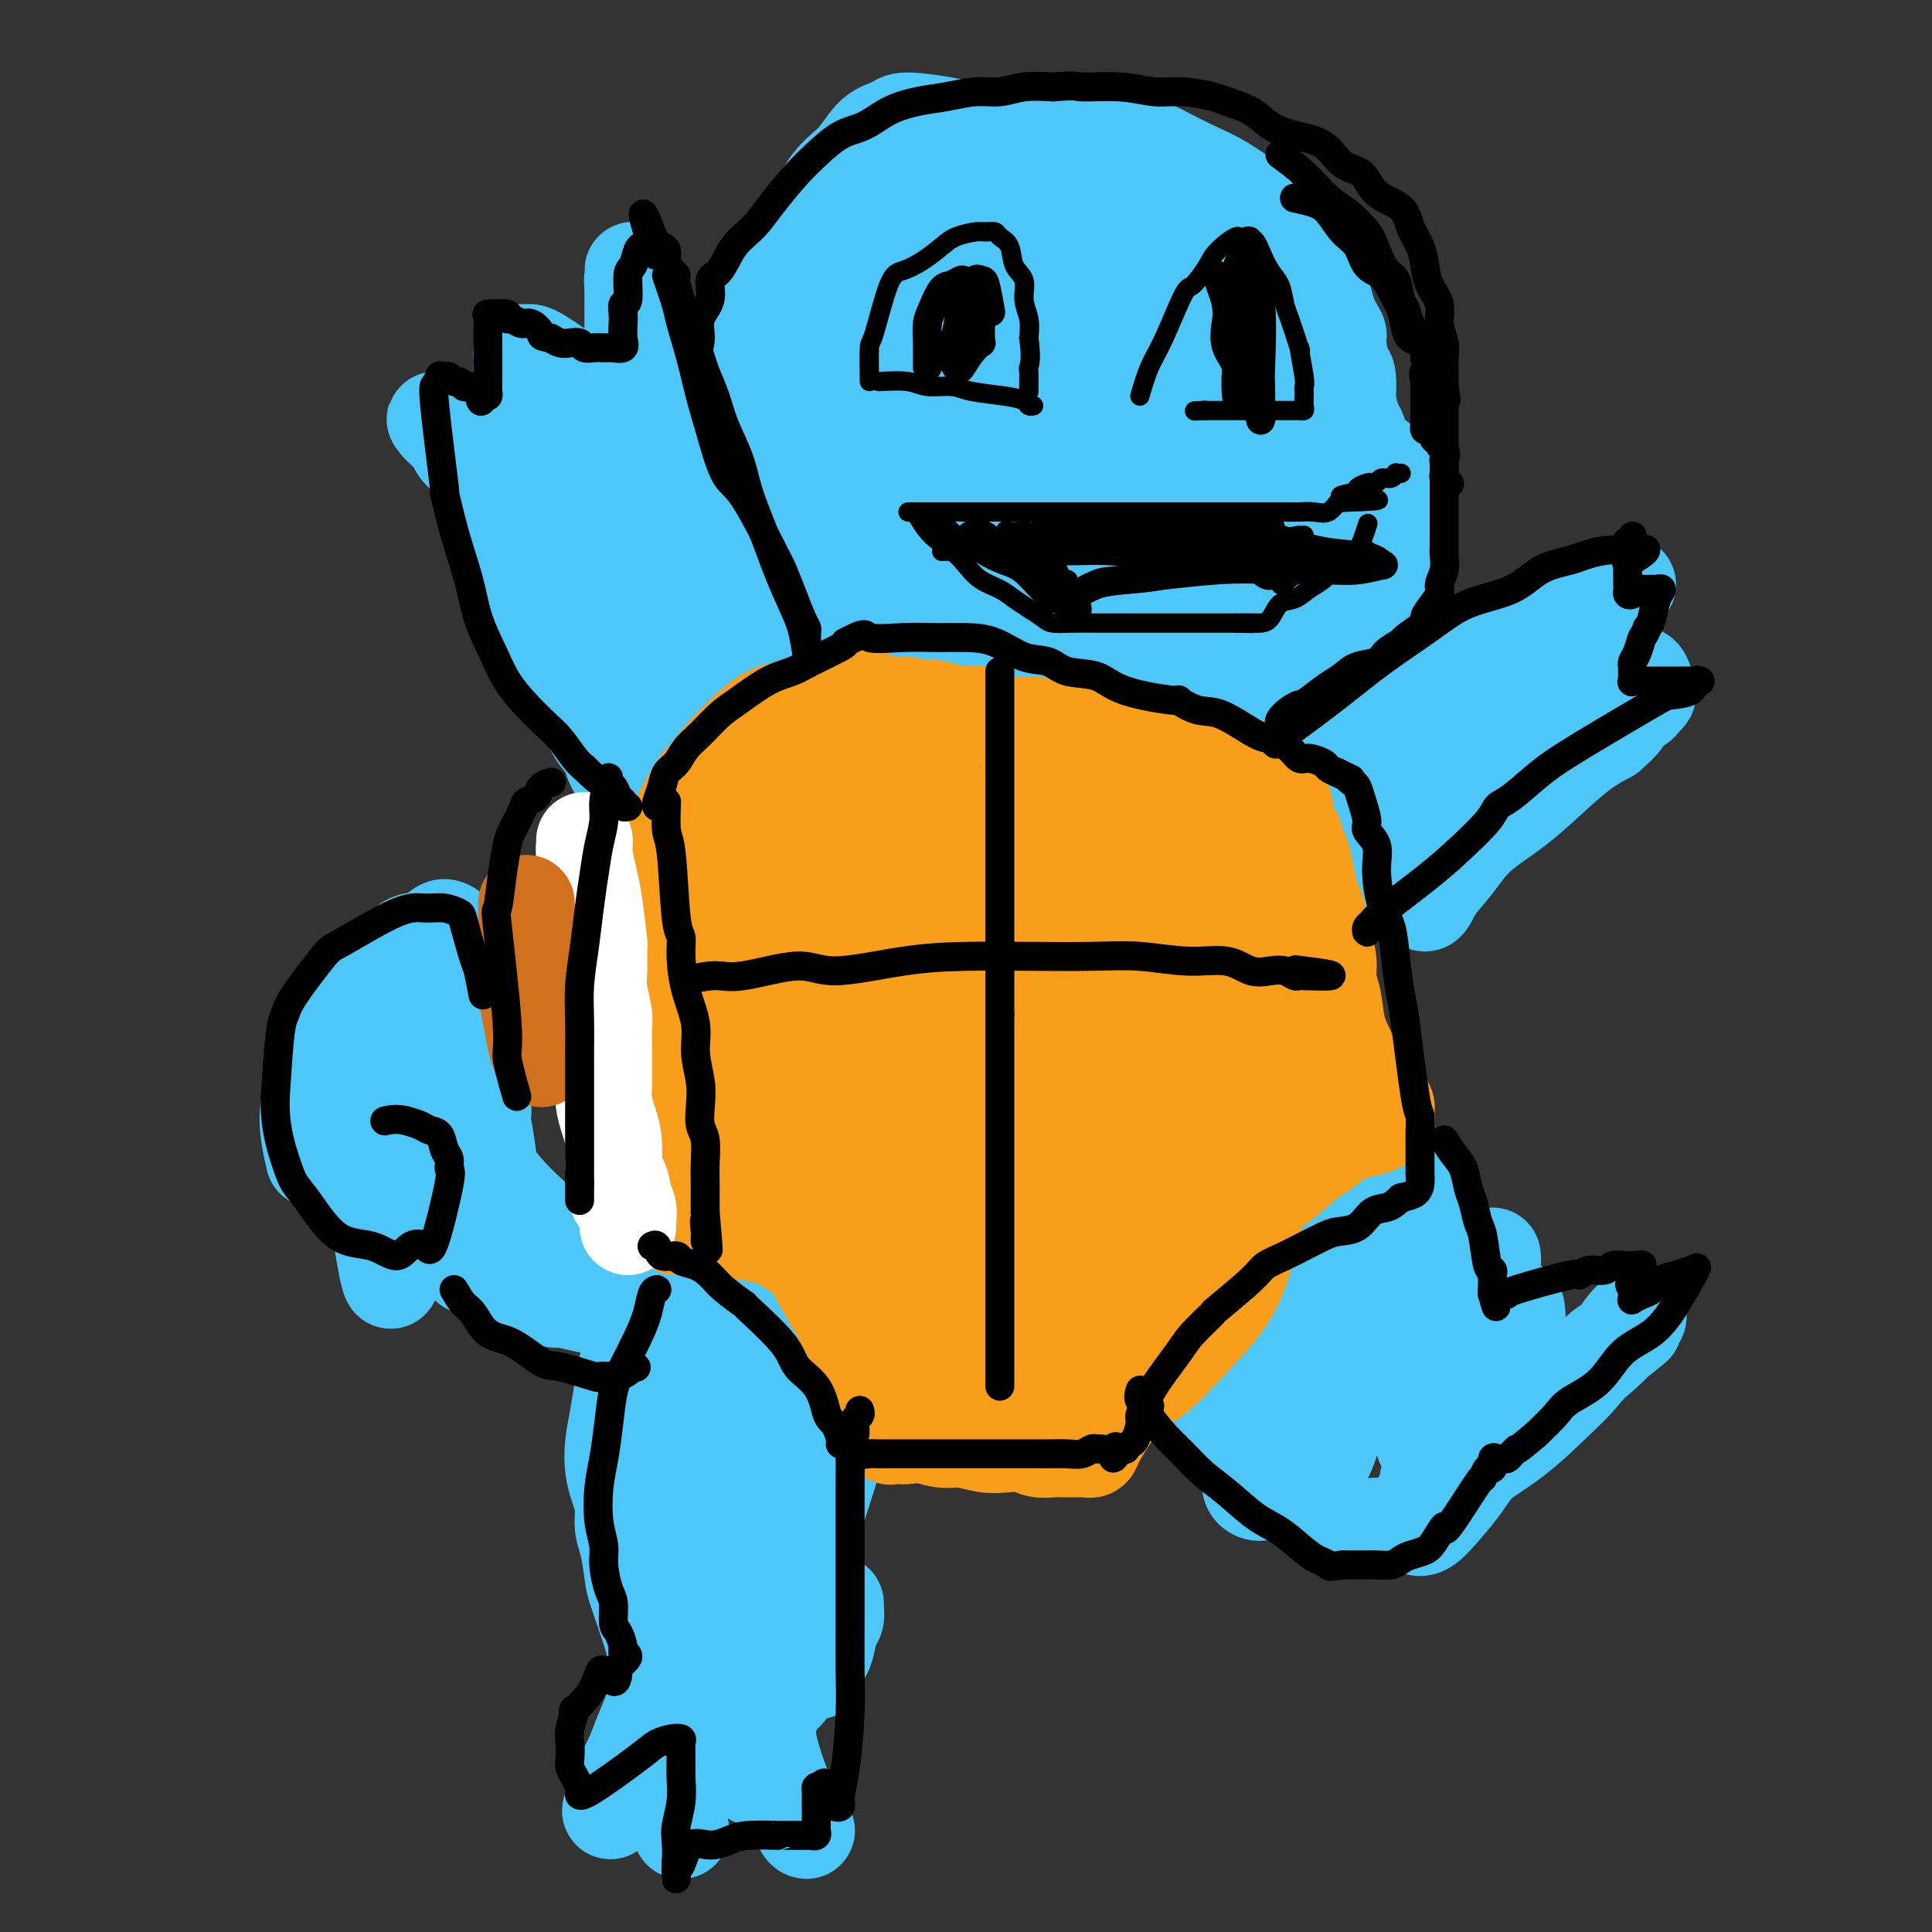 <svg viewBox='0 0 400 400' version='1.1' xmlns='http://www.w3.org/2000/svg' xmlns:xlink='http://www.w3.org/1999/xlink'><rect x="0" y="0" width="400" height="400" fill="#333333" stroke="none"/><g fill='none' stroke='#4DC6F8' stroke-width='20' stroke-linecap='round' stroke-linejoin='round'><path d='M136,298c0.000,-2.698 0.000,-5.396 0,-7c-0.000,-1.604 -0.001,-2.115 0,-5c0.001,-2.885 0.003,-8.145 0,-11c-0.003,-2.855 -0.011,-3.304 0,-4c0.011,-0.696 0.041,-1.640 0,-3c-0.041,-1.360 -0.152,-3.135 0,-4c0.152,-0.865 0.565,-0.820 1,-1c0.435,-0.180 0.890,-0.584 1,-1c0.110,-0.416 -0.124,-0.844 0,-1c0.124,-0.156 0.606,-0.039 1,0c0.394,0.039 0.698,0.002 1,0c0.302,-0.002 0.600,0.033 1,0c0.400,-0.033 0.901,-0.132 2,0c1.099,0.132 2.796,0.497 4,1c1.204,0.503 1.915,1.144 3,2c1.085,0.856 2.542,1.928 4,3'/><path d='M154,267c2.897,1.342 3.641,1.696 4,2c0.359,0.304 0.333,0.560 1,1c0.667,0.440 2.028,1.066 3,2c0.972,0.934 1.556,2.175 2,3c0.444,0.825 0.749,1.233 1,2c0.251,0.767 0.450,1.891 1,3c0.550,1.109 1.453,2.203 2,3c0.547,0.797 0.738,1.299 1,2c0.262,0.701 0.596,1.602 1,2c0.404,0.398 0.879,0.294 1,1c0.121,0.706 -0.111,2.221 0,3c0.111,0.779 0.566,0.822 1,1c0.434,0.178 0.848,0.491 1,1c0.152,0.509 0.041,1.214 0,2c-0.041,0.786 -0.012,1.653 0,2c0.012,0.347 0.006,0.173 0,0'/><path d='M176,294c-0.234,0.927 -0.468,1.853 -1,3c-0.532,1.147 -1.361,2.513 -2,4c-0.639,1.487 -1.089,3.093 -2,6c-0.911,2.907 -2.283,7.115 -3,9c-0.717,1.885 -0.781,1.446 -1,2c-0.219,0.554 -0.595,2.100 -1,3c-0.405,0.900 -0.841,1.156 -1,2c-0.159,0.844 -0.043,2.278 0,3c0.043,0.722 0.011,0.733 0,1c-0.011,0.267 -0.003,0.791 0,1c0.003,0.209 0.002,0.105 0,0'/><path d='M169,346c-0.089,-0.228 -0.178,-0.455 0,-1c0.178,-0.545 0.622,-1.406 1,-2c0.378,-0.594 0.690,-0.921 1,-2c0.310,-1.079 0.619,-2.911 1,-4c0.381,-1.089 0.834,-1.436 1,-2c0.166,-0.564 0.045,-1.344 0,-2c-0.045,-0.656 -0.013,-1.187 0,-1c0.013,0.187 0.006,1.094 0,2'/><path d='M173,334c0.248,-1.451 -1.132,0.921 -2,3c-0.868,2.079 -1.226,3.864 -2,5c-0.774,1.136 -1.965,1.623 -3,3c-1.035,1.377 -1.912,3.645 -3,5c-1.088,1.355 -2.385,1.798 -3,3c-0.615,1.202 -0.547,3.164 -1,4c-0.453,0.836 -1.428,0.548 -2,1c-0.572,0.452 -0.742,1.644 -1,2c-0.258,0.356 -0.605,-0.126 -1,0c-0.395,0.126 -0.838,0.858 -1,1c-0.162,0.142 -0.044,-0.308 0,0c0.044,0.308 0.012,1.374 0,2c-0.012,0.626 -0.006,0.813 0,1'/><path d='M154,364c-2.697,4.819 0.062,1.866 1,1c0.938,-0.866 0.056,0.356 0,1c-0.056,0.644 0.716,0.712 1,1c0.284,0.288 0.081,0.797 0,1c-0.081,0.203 -0.041,0.102 0,0'/><path d='M167,379c-0.232,-0.022 -0.463,-0.043 -1,-1c-0.537,-0.957 -1.378,-2.849 -2,-4c-0.622,-1.151 -1.025,-1.559 -2,-4c-0.975,-2.441 -2.524,-6.914 -3,-10c-0.476,-3.086 0.120,-4.786 0,-7c-0.120,-2.214 -0.955,-4.942 -1,-7c-0.045,-2.058 0.702,-3.445 1,-4c0.298,-0.555 0.149,-0.277 0,0'/><path d='M141,379c-0.393,-1.932 -0.786,-3.864 -1,-5c-0.214,-1.136 -0.250,-1.475 0,-4c0.250,-2.525 0.785,-7.237 1,-9c0.215,-1.763 0.109,-0.576 0,-1c-0.109,-0.424 -0.222,-2.460 0,-4c0.222,-1.540 0.778,-2.583 1,-3c0.222,-0.417 0.111,-0.209 0,0'/><path d='M145,365c0.164,-0.599 0.327,-1.198 0,-2c-0.327,-0.802 -1.145,-1.809 -2,-3c-0.855,-1.191 -1.746,-2.568 -2,-4c-0.254,-1.432 0.128,-2.920 0,-4c-0.128,-1.080 -0.765,-1.752 -1,-3c-0.235,-1.248 -0.067,-3.071 0,-4c0.067,-0.929 0.034,-0.965 0,-1'/><path d='M140,344c-0.791,-3.463 -0.269,-1.621 0,-1c0.269,0.621 0.284,0.021 0,0c-0.284,-0.021 -0.868,0.538 -1,1c-0.132,0.462 0.188,0.829 0,1c-0.188,0.171 -0.884,0.148 -1,0c-0.116,-0.148 0.348,-0.420 0,-1c-0.348,-0.580 -1.507,-1.467 -2,-2c-0.493,-0.533 -0.318,-0.711 -1,-3c-0.682,-2.289 -2.220,-6.688 -3,-9c-0.780,-2.312 -0.800,-2.537 -1,-4c-0.200,-1.463 -0.579,-4.165 -1,-6c-0.421,-1.835 -0.884,-2.803 -1,-4c-0.116,-1.197 0.116,-2.622 0,-4c-0.116,-1.378 -0.578,-2.710 -1,-4c-0.422,-1.290 -0.804,-2.539 -1,-4c-0.196,-1.461 -0.207,-3.134 0,-5c0.207,-1.866 0.633,-3.926 1,-6c0.367,-2.074 0.676,-4.164 1,-6c0.324,-1.836 0.662,-3.418 1,-5'/><path d='M130,282c0.659,-4.334 0.807,-4.169 1,-5c0.193,-0.831 0.433,-2.659 1,-4c0.567,-1.341 1.463,-2.194 2,-3c0.537,-0.806 0.715,-1.566 1,-2c0.285,-0.434 0.675,-0.544 1,-1c0.325,-0.456 0.583,-1.258 1,-2c0.417,-0.742 0.991,-1.425 1,-1c0.009,0.425 -0.547,1.957 -1,3c-0.453,1.043 -0.802,1.595 -1,3c-0.198,1.405 -0.246,3.661 -1,6c-0.754,2.339 -2.214,4.759 -3,7c-0.786,2.241 -0.897,4.302 -1,7c-0.103,2.698 -0.197,6.031 0,9c0.197,2.969 0.686,5.572 1,8c0.314,2.428 0.455,4.681 1,7c0.545,2.319 1.495,4.705 2,7c0.505,2.295 0.565,4.500 1,6c0.435,1.500 1.245,2.296 2,3c0.755,0.704 1.457,1.316 2,2c0.543,0.684 0.929,1.441 1,2c0.071,0.559 -0.173,0.920 0,1c0.173,0.080 0.764,-0.120 1,-1c0.236,-0.880 0.118,-2.440 0,-4'/><path d='M142,330c0.335,-2.441 0.671,-6.043 1,-10c0.329,-3.957 0.651,-8.269 1,-13c0.349,-4.731 0.725,-9.879 1,-14c0.275,-4.121 0.451,-7.214 1,-10c0.549,-2.786 1.472,-5.266 2,-7c0.528,-1.734 0.660,-2.723 1,-3c0.340,-0.277 0.888,0.159 1,2c0.112,1.841 -0.210,5.085 0,9c0.210,3.915 0.953,8.499 1,13c0.047,4.501 -0.603,8.920 -1,13c-0.397,4.080 -0.541,7.822 -1,11c-0.459,3.178 -1.233,5.794 -2,8c-0.767,2.206 -1.527,4.003 -2,5c-0.473,0.997 -0.659,1.194 -1,1c-0.341,-0.194 -0.838,-0.780 -1,-2c-0.162,-1.220 0.012,-3.074 0,-6c-0.012,-2.926 -0.210,-6.922 0,-11c0.210,-4.078 0.828,-8.236 1,-12c0.172,-3.764 -0.101,-7.135 0,-10c0.101,-2.865 0.575,-5.225 1,-7c0.425,-1.775 0.799,-2.965 2,-2c1.201,0.965 3.229,4.083 4,5c0.771,0.917 0.284,-0.369 1,1c0.716,1.369 2.633,5.391 4,9c1.367,3.609 2.183,6.804 3,10'/><path d='M159,310c1.826,6.978 0.391,11.922 0,14c-0.391,2.078 0.261,1.291 0,2c-0.261,0.709 -1.435,2.913 -2,4c-0.565,1.087 -0.520,1.056 -1,1c-0.480,-0.056 -1.487,-0.136 -2,-2c-0.513,-1.864 -0.534,-5.512 -1,-9c-0.466,-3.488 -1.377,-6.818 -2,-10c-0.623,-3.182 -0.957,-6.218 -1,-9c-0.043,-2.782 0.207,-5.312 0,-7c-0.207,-1.688 -0.870,-2.534 -1,-3c-0.130,-0.466 0.273,-0.552 0,0c-0.273,0.552 -1.223,1.742 -2,4c-0.777,2.258 -1.381,5.583 -2,9c-0.619,3.417 -1.252,6.927 -2,10c-0.748,3.073 -1.611,5.710 -2,8c-0.389,2.290 -0.302,4.232 -1,8c-0.698,3.768 -2.179,9.360 -3,12c-0.821,2.640 -0.982,2.327 -1,3c-0.018,0.673 0.108,2.333 0,4c-0.108,1.667 -0.449,3.342 -1,5c-0.551,1.658 -1.314,3.298 -2,5c-0.686,1.702 -1.297,3.467 -2,5c-0.703,1.533 -1.497,2.836 -2,4c-0.503,1.164 -0.715,2.190 -1,3c-0.285,0.810 -0.642,1.405 -1,2'/><path d='M127,373c-1.244,3.178 -0.356,1.622 0,1c0.356,-0.622 0.178,-0.311 0,0'/><path d='M251,292c-0.066,-2.017 -0.132,-4.035 0,-6c0.132,-1.965 0.461,-3.879 1,-6c0.539,-2.121 1.288,-4.451 2,-7c0.712,-2.549 1.387,-5.319 2,-8c0.613,-2.681 1.165,-5.275 2,-7c0.835,-1.725 1.953,-2.581 3,-4c1.047,-1.419 2.023,-3.402 3,-5c0.977,-1.598 1.954,-2.810 3,-4c1.046,-1.190 2.159,-2.357 3,-3c0.841,-0.643 1.409,-0.760 2,-1c0.591,-0.240 1.207,-0.601 2,-1c0.793,-0.399 1.765,-0.836 2,-1c0.235,-0.164 -0.267,-0.054 0,0c0.267,0.054 1.303,0.053 2,0c0.697,-0.053 1.056,-0.158 2,0c0.944,0.158 2.472,0.579 4,1'/><path d='M284,240c2.134,-0.374 0.469,-0.309 0,0c-0.469,0.309 0.260,0.860 1,1c0.740,0.140 1.493,-0.132 2,0c0.507,0.132 0.770,0.669 1,1c0.230,0.331 0.429,0.457 1,1c0.571,0.543 1.514,1.504 2,2c0.486,0.496 0.516,0.528 1,1c0.484,0.472 1.422,1.386 2,2c0.578,0.614 0.796,0.930 1,2c0.204,1.070 0.394,2.894 1,4c0.606,1.106 1.626,1.495 2,2c0.374,0.505 0.100,1.125 0,2c-0.100,0.875 -0.027,2.005 0,4c0.027,1.995 0.008,4.856 0,6c-0.008,1.144 -0.004,0.572 0,0'/><path d='M287,273c0.787,-1.689 1.575,-3.378 2,-5c0.425,-1.622 0.489,-3.177 1,-4c0.511,-0.823 1.471,-0.915 2,-1c0.529,-0.085 0.628,-0.164 1,0c0.372,0.164 1.016,0.572 1,2c-0.016,1.428 -0.693,3.875 -2,6c-1.307,2.125 -3.245,3.929 -5,6c-1.755,2.071 -3.327,4.410 -5,6c-1.673,1.590 -3.447,2.429 -5,3c-1.553,0.571 -2.885,0.872 -4,1c-1.115,0.128 -2.012,0.084 -3,0c-0.988,-0.084 -2.067,-0.207 -3,-1c-0.933,-0.793 -1.720,-2.257 -2,-4c-0.280,-1.743 -0.055,-3.766 0,-6c0.055,-2.234 -0.062,-4.678 0,-7c0.062,-2.322 0.303,-4.520 1,-6c0.697,-1.480 1.848,-2.240 3,-3'/><path d='M269,260c1.106,-1.944 1.870,-2.305 3,-2c1.130,0.305 2.625,1.274 4,3c1.375,1.726 2.630,4.207 3,7c0.370,2.793 -0.145,5.896 -1,9c-0.855,3.104 -2.049,6.209 -3,9c-0.951,2.791 -1.660,5.268 -3,8c-1.340,2.732 -3.311,5.719 -5,8c-1.689,2.281 -3.094,3.854 -4,5c-0.906,1.146 -1.312,1.863 -2,2c-0.688,0.137 -1.659,-0.305 -2,-1c-0.341,-0.695 -0.053,-1.643 0,-4c0.053,-2.357 -0.128,-6.123 0,-9c0.128,-2.877 0.565,-4.865 2,-10c1.435,-5.135 3.868,-13.416 6,-18c2.132,-4.584 3.961,-5.473 6,-7c2.039,-1.527 4.286,-3.694 6,-5c1.714,-1.306 2.895,-1.751 4,-2c1.105,-0.249 2.133,-0.303 3,0c0.867,0.303 1.572,0.964 2,2c0.428,1.036 0.579,2.449 0,6c-0.579,3.551 -1.887,9.240 -3,13c-1.113,3.760 -2.030,5.589 -3,8c-0.970,2.411 -1.991,5.403 -3,8c-1.009,2.597 -2.004,4.798 -3,7'/><path d='M276,297c-2.265,7.101 -1.927,3.853 -2,3c-0.073,-0.853 -0.555,0.689 -1,2c-0.445,1.311 -0.851,2.392 -1,3c-0.149,0.608 -0.039,0.744 0,1c0.039,0.256 0.007,0.631 0,1c-0.007,0.369 0.010,0.731 0,1c-0.010,0.269 -0.047,0.444 0,1c0.047,0.556 0.179,1.494 0,2c-0.179,0.506 -0.669,0.580 0,1c0.669,0.420 2.498,1.186 4,2c1.502,0.814 2.676,1.676 4,2c1.324,0.324 2.799,0.109 4,0c1.201,-0.109 2.129,-0.113 3,0c0.871,0.113 1.687,0.342 5,-2c3.313,-2.342 9.124,-7.255 11,-9c1.876,-1.745 -0.182,-0.323 1,-1c1.182,-0.677 5.604,-3.452 9,-6c3.396,-2.548 5.766,-4.869 8,-7c2.234,-2.131 4.332,-4.074 6,-6c1.668,-1.926 2.905,-3.836 4,-5c1.095,-1.164 2.047,-1.582 3,-2'/><path d='M334,278c7.629,-6.159 3.201,-2.558 2,-2c-1.201,0.558 0.823,-1.927 2,-3c1.177,-1.073 1.506,-0.733 1,0c-0.506,0.733 -1.848,1.858 -3,3c-1.152,1.142 -2.114,2.299 -4,4c-1.886,1.701 -4.696,3.945 -7,6c-2.304,2.055 -4.103,3.921 -6,6c-1.897,2.079 -3.891,4.372 -6,6c-2.109,1.628 -4.334,2.590 -6,4c-1.666,1.410 -2.772,3.268 -4,5c-1.228,1.732 -2.577,3.337 -4,5c-1.423,1.663 -2.919,3.384 -4,4c-1.081,0.616 -1.747,0.128 -2,0c-0.253,-0.128 -0.094,0.103 0,0c0.094,-0.103 0.124,-0.539 0,-1c-0.124,-0.461 -0.401,-0.947 0,-2c0.401,-1.053 1.481,-2.672 2,-4c0.519,-1.328 0.477,-2.364 1,-4c0.523,-1.636 1.613,-3.872 3,-6c1.387,-2.128 3.073,-4.148 5,-7c1.927,-2.852 4.096,-6.537 5,-8c0.904,-1.463 0.544,-0.704 1,-1c0.456,-0.296 1.728,-1.648 3,-3'/><path d='M313,280c2.777,-4.229 1.219,-2.301 0,-1c-1.219,1.301 -2.099,1.977 -3,3c-0.901,1.023 -1.824,2.394 -3,4c-1.176,1.606 -2.605,3.446 -4,5c-1.395,1.554 -2.756,2.820 -4,4c-1.244,1.180 -2.370,2.274 -3,3c-0.630,0.726 -0.765,1.084 -1,1c-0.235,-0.084 -0.570,-0.610 0,-2c0.570,-1.390 2.044,-3.643 3,-6c0.956,-2.357 1.394,-4.817 3,-7c1.606,-2.183 4.379,-4.089 6,-6c1.621,-1.911 2.090,-3.826 3,-5c0.910,-1.174 2.261,-1.606 3,-2c0.739,-0.394 0.866,-0.750 1,0c0.134,0.750 0.276,2.607 0,4c-0.276,1.393 -0.970,2.323 -2,4c-1.030,1.677 -2.395,4.100 -4,6c-1.605,1.900 -3.450,3.277 -4,4c-0.550,0.723 0.195,0.792 0,1c-0.195,0.208 -1.329,0.555 -2,0c-0.671,-0.555 -0.879,-2.013 -1,-4c-0.121,-1.987 -0.156,-4.502 0,-7c0.156,-2.498 0.504,-4.980 1,-7c0.496,-2.020 1.142,-3.577 2,-5c0.858,-1.423 1.929,-2.711 3,-4'/><path d='M307,263c1.384,-2.858 1.843,-2.004 2,-2c0.157,0.004 0.012,-0.842 0,-1c-0.012,-0.158 0.109,0.371 0,2c-0.109,1.629 -0.447,4.358 -1,6c-0.553,1.642 -1.320,2.198 -2,4c-0.680,1.802 -1.274,4.848 -2,7c-0.726,2.152 -1.586,3.408 -3,5c-1.414,1.592 -3.384,3.521 -4,4c-0.616,0.479 0.122,-0.490 0,-1c-0.122,-0.510 -1.105,-0.559 -1,-2c0.105,-1.441 1.297,-4.272 2,-9c0.703,-4.728 0.915,-11.351 1,-14c0.085,-2.649 0.042,-1.325 0,0'/><path d='M263,154c0.479,2.019 0.959,4.038 2,6c1.041,1.962 2.644,3.869 4,5c1.356,1.131 2.464,1.488 5,4c2.536,2.512 6.500,7.178 8,9c1.500,1.822 0.538,0.799 1,1c0.462,0.201 2.349,1.626 4,3c1.651,1.374 3.067,2.698 4,3c0.933,0.302 1.383,-0.417 2,0c0.617,0.417 1.400,1.969 2,2c0.600,0.031 1.015,-1.460 2,-3c0.985,-1.540 2.538,-3.129 4,-5c1.462,-1.871 2.834,-4.023 5,-6c2.166,-1.977 5.127,-3.777 8,-6c2.873,-2.223 5.658,-4.868 8,-7c2.342,-2.132 4.241,-3.752 6,-5c1.759,-1.248 3.380,-2.124 5,-3'/><path d='M333,152c4.686,-4.045 2.902,-3.659 3,-4c0.098,-0.341 2.076,-1.409 3,-2c0.924,-0.591 0.792,-0.706 1,-1c0.208,-0.294 0.757,-0.766 1,-1c0.243,-0.234 0.180,-0.230 0,-1c-0.180,-0.770 -0.479,-2.313 -1,-3c-0.521,-0.687 -1.266,-0.519 -2,-1c-0.734,-0.481 -1.457,-1.610 -2,-2c-0.543,-0.390 -0.906,-0.042 -2,-1c-1.094,-0.958 -2.919,-3.223 -4,-4c-1.081,-0.777 -1.419,-0.066 -2,0c-0.581,0.066 -1.406,-0.513 -2,-1c-0.594,-0.487 -0.958,-0.882 -2,-1c-1.042,-0.118 -2.764,0.040 -4,0c-1.236,-0.040 -1.987,-0.280 -3,0c-1.013,0.280 -2.290,1.080 -4,2c-1.710,0.920 -3.855,1.960 -6,3'/><path d='M307,135c-2.955,1.411 -5.341,2.438 -8,4c-2.659,1.562 -5.590,3.660 -8,5c-2.410,1.340 -4.299,1.921 -6,3c-1.701,1.079 -3.216,2.657 -5,4c-1.784,1.343 -3.839,2.450 -5,3c-1.161,0.550 -1.429,0.543 -2,1c-0.571,0.457 -1.445,1.378 -2,2c-0.555,0.622 -0.790,0.944 -1,1c-0.210,0.056 -0.395,-0.154 -1,0c-0.605,0.154 -1.632,0.674 -1,0c0.632,-0.674 2.921,-2.541 5,-4c2.079,-1.459 3.948,-2.510 6,-4c2.052,-1.490 4.287,-3.419 7,-5c2.713,-1.581 5.902,-2.816 9,-4c3.098,-1.184 6.103,-2.319 9,-3c2.897,-0.681 5.685,-0.909 8,-1c2.315,-0.091 4.158,-0.046 6,0'/><path d='M318,137c4.431,-0.462 4.009,0.383 4,1c-0.009,0.617 0.397,1.007 0,2c-0.397,0.993 -1.595,2.588 -3,4c-1.405,1.412 -3.015,2.641 -5,4c-1.985,1.359 -4.344,2.847 -7,4c-2.656,1.153 -5.607,1.970 -8,3c-2.393,1.030 -4.227,2.273 -6,3c-1.773,0.727 -3.486,0.939 -5,1c-1.514,0.061 -2.830,-0.030 -4,0c-1.170,0.030 -2.196,0.180 -3,0c-0.804,-0.180 -1.388,-0.692 -2,-1c-0.612,-0.308 -1.252,-0.413 -2,-1c-0.748,-0.587 -1.604,-1.657 -2,-2c-0.396,-0.343 -0.333,0.041 0,0c0.333,-0.041 0.934,-0.508 2,-1c1.066,-0.492 2.595,-1.008 4,-2c1.405,-0.992 2.686,-2.459 5,-4c2.314,-1.541 5.661,-3.154 9,-5c3.339,-1.846 6.669,-3.923 10,-6'/><path d='M305,137c6.482,-4.003 7.687,-5.010 10,-6c2.313,-0.990 5.733,-1.963 8,-3c2.267,-1.037 3.382,-2.139 5,-3c1.618,-0.861 3.739,-1.482 5,-2c1.261,-0.518 1.662,-0.933 2,-1c0.338,-0.067 0.612,0.215 1,0c0.388,-0.215 0.889,-0.929 1,-1c0.111,-0.071 -0.168,0.499 -1,1c-0.832,0.501 -2.217,0.934 -4,2c-1.783,1.066 -3.964,2.766 -6,5c-2.036,2.234 -3.927,5.001 -6,7c-2.073,1.999 -4.327,3.231 -6,5c-1.673,1.769 -2.764,4.077 -4,6c-1.236,1.923 -2.618,3.462 -4,5'/><path d='M306,152c-4.924,5.666 -2.233,4.833 -2,5c0.233,0.167 -1.993,1.336 -3,2c-1.007,0.664 -0.794,0.825 -1,1c-0.206,0.175 -0.831,0.365 -1,1c-0.169,0.635 0.120,1.716 0,2c-0.120,0.284 -0.647,-0.228 -1,0c-0.353,0.228 -0.533,1.198 -1,2c-0.467,0.802 -1.221,1.438 -2,2c-0.779,0.562 -1.582,1.051 -2,2c-0.418,0.949 -0.452,2.357 -1,3c-0.548,0.643 -1.609,0.519 -2,1c-0.391,0.481 -0.112,1.566 0,2c0.112,0.434 0.056,0.217 0,0'/><path d='M180,144c-1.659,0.434 -3.317,0.867 -5,2c-1.683,1.133 -3.389,2.965 -5,4c-1.611,1.035 -3.126,1.275 -5,2c-1.874,0.725 -4.107,1.937 -6,3c-1.893,1.063 -3.447,1.976 -5,3c-1.553,1.024 -3.106,2.159 -4,3c-0.894,0.841 -1.127,1.388 -2,2c-0.873,0.612 -2.384,1.288 -3,2c-0.616,0.712 -0.336,1.459 -1,2c-0.664,0.541 -2.271,0.877 -3,1c-0.729,0.123 -0.581,0.033 -1,0c-0.419,-0.033 -1.405,-0.009 -2,0c-0.595,0.009 -0.797,0.005 -1,0'/><path d='M137,168c-6.810,3.778 -2.334,1.222 -1,0c1.334,-1.222 -0.473,-1.109 -1,-1c-0.527,0.109 0.225,0.214 0,0c-0.225,-0.214 -1.426,-0.746 -2,-1c-0.574,-0.254 -0.519,-0.231 -1,-1c-0.481,-0.769 -1.497,-2.330 -2,-3c-0.503,-0.670 -0.493,-0.448 -1,-1c-0.507,-0.552 -1.529,-1.878 -2,-3c-0.471,-1.122 -0.389,-2.038 -1,-3c-0.611,-0.962 -1.916,-1.969 -3,-4c-1.084,-2.031 -1.947,-5.088 -3,-7c-1.053,-1.912 -2.295,-2.681 -4,-6c-1.705,-3.319 -3.874,-9.189 -5,-13c-1.126,-3.811 -1.208,-5.562 -2,-7c-0.792,-1.438 -2.295,-2.562 -3,-4c-0.705,-1.438 -0.611,-3.190 -1,-5c-0.389,-1.810 -1.260,-3.678 -2,-5c-0.740,-1.322 -1.349,-2.097 -2,-3c-0.651,-0.903 -1.344,-1.933 -2,-3c-0.656,-1.067 -1.275,-2.170 -2,-3c-0.725,-0.830 -1.555,-1.387 -2,-2c-0.445,-0.613 -0.504,-1.280 -1,-2c-0.496,-0.720 -1.427,-1.491 -2,-2c-0.573,-0.509 -0.786,-0.754 -1,-1'/><path d='M91,88c-1.855,-2.412 -0.491,-0.442 0,0c0.491,0.442 0.109,-0.643 0,-1c-0.109,-0.357 0.054,0.016 0,0c-0.054,-0.016 -0.326,-0.420 1,0c1.326,0.420 4.250,1.663 5,2c0.750,0.337 -0.675,-0.231 0,0c0.675,0.231 3.451,1.262 5,2c1.549,0.738 1.870,1.182 4,2c2.130,0.818 6.067,2.010 8,3c1.933,0.990 1.861,1.778 2,2c0.139,0.222 0.490,-0.122 1,0c0.510,0.122 1.181,0.711 1,0c-0.181,-0.711 -1.214,-2.722 -2,-4c-0.786,-1.278 -1.325,-1.823 -2,-3c-0.675,-1.177 -1.488,-2.987 -2,-4c-0.512,-1.013 -0.725,-1.230 -1,-2c-0.275,-0.770 -0.613,-2.092 -1,-3c-0.387,-0.908 -0.825,-1.402 -1,-2c-0.175,-0.598 -0.088,-1.299 0,-2'/><path d='M109,78c-1.308,-3.288 -1.080,-1.508 -1,-1c0.080,0.508 0.010,-0.257 0,-1c-0.010,-0.743 0.041,-1.465 0,-2c-0.041,-0.535 -0.174,-0.884 0,-1c0.174,-0.116 0.655,0.001 1,0c0.345,-0.001 0.554,-0.118 1,0c0.446,0.118 1.128,0.472 2,1c0.872,0.528 1.935,1.230 3,2c1.065,0.770 2.131,1.608 3,2c0.869,0.392 1.542,0.339 3,1c1.458,0.661 3.701,2.035 5,3c1.299,0.965 1.655,1.519 2,2c0.345,0.481 0.681,0.889 1,1c0.319,0.111 0.621,-0.076 1,0c0.379,0.076 0.834,0.414 1,0c0.166,-0.414 0.045,-1.579 0,-3c-0.045,-1.421 -0.012,-3.096 0,-5c0.012,-1.904 0.003,-4.036 0,-6c-0.003,-1.964 -0.001,-3.760 0,-5c0.001,-1.240 0.000,-1.926 0,-3c-0.000,-1.074 -0.000,-2.537 0,-4'/><path d='M131,59c0.017,-4.552 0.060,-2.932 0,-2c-0.060,0.932 -0.223,1.175 0,2c0.223,0.825 0.832,2.231 1,3c0.168,0.769 -0.106,0.903 0,2c0.106,1.097 0.594,3.159 1,5c0.406,1.841 0.732,3.462 1,5c0.268,1.538 0.477,2.995 1,5c0.523,2.005 1.358,4.559 2,7c0.642,2.441 1.091,4.770 2,8c0.909,3.230 2.277,7.362 3,9c0.723,1.638 0.802,0.784 3,4c2.198,3.216 6.514,10.503 9,14c2.486,3.497 3.141,3.204 4,4c0.859,0.796 1.923,2.680 3,4c1.077,1.320 2.169,2.075 3,3c0.831,0.925 1.403,2.020 2,3c0.597,0.980 1.218,1.845 2,3c0.782,1.155 1.723,2.600 2,3c0.277,0.400 -0.111,-0.243 0,0c0.111,0.243 0.722,1.373 1,2c0.278,0.627 0.222,0.751 0,1c-0.222,0.249 -0.611,0.625 -1,1'/><path d='M170,145c4.083,6.526 0.291,1.842 -3,0c-3.291,-1.842 -6.080,-0.841 -7,0c-0.920,0.841 0.030,1.523 -4,0c-4.030,-1.523 -13.038,-5.250 -18,-8c-4.962,-2.750 -5.878,-4.525 -7,-6c-1.122,-1.475 -2.452,-2.652 -4,-6c-1.548,-3.348 -3.316,-8.868 -4,-12c-0.684,-3.132 -0.283,-3.877 0,-5c0.283,-1.123 0.450,-2.624 0,-4c-0.450,-1.376 -1.516,-2.626 1,1c2.516,3.626 8.614,12.129 12,18c3.386,5.871 4.059,9.110 5,11c0.941,1.890 2.151,2.430 3,4c0.849,1.570 1.336,4.171 2,6c0.664,1.829 1.504,2.885 2,4c0.496,1.115 0.648,2.289 1,3c0.352,0.711 0.902,0.961 1,1c0.098,0.039 -0.258,-0.132 -1,-2c-0.742,-1.868 -1.871,-5.434 -3,-9'/><path d='M146,141c-0.599,-2.283 -0.595,-2.991 -1,-5c-0.405,-2.009 -1.219,-5.320 -2,-8c-0.781,-2.680 -1.530,-4.729 -2,-7c-0.470,-2.271 -0.662,-4.763 -1,-6c-0.338,-1.237 -0.822,-1.218 -1,-2c-0.178,-0.782 -0.051,-2.366 0,-3c0.051,-0.634 0.025,-0.317 0,0'/><path d='M148,113c0.124,-0.102 0.247,-0.203 1,0c0.753,0.203 2.135,0.711 4,1c1.865,0.289 4.213,0.358 6,1c1.787,0.642 3.012,1.856 5,3c1.988,1.144 4.737,2.218 7,4c2.263,1.782 4.039,4.271 7,6c2.961,1.729 7.106,2.697 10,4c2.894,1.303 4.535,2.941 7,5c2.465,2.059 5.752,4.541 8,6c2.248,1.459 3.457,1.897 5,3c1.543,1.103 3.418,2.870 5,4c1.582,1.130 2.869,1.621 4,2c1.131,0.379 2.107,0.644 3,1c0.893,0.356 1.704,0.802 3,1c1.296,0.198 3.076,0.149 5,0c1.924,-0.149 3.991,-0.399 6,-1c2.009,-0.601 3.961,-1.553 6,-2c2.039,-0.447 4.164,-0.390 6,-1c1.836,-0.610 3.382,-1.889 5,-3c1.618,-1.111 3.309,-2.056 5,-3'/><path d='M256,144c2.455,-1.464 3.592,-2.124 5,-3c1.408,-0.876 3.086,-1.969 5,-3c1.914,-1.031 4.062,-2.002 6,-3c1.938,-0.998 3.664,-2.025 5,-3c1.336,-0.975 2.281,-1.899 4,-3c1.719,-1.101 4.211,-2.380 5,-3c0.789,-0.620 -0.126,-0.580 0,-1c0.126,-0.420 1.291,-1.301 2,-2c0.709,-0.699 0.960,-1.218 1,-2c0.040,-0.782 -0.133,-1.827 0,-3c0.133,-1.173 0.572,-2.475 1,-3c0.428,-0.525 0.847,-0.273 1,-1c0.153,-0.727 0.041,-2.432 0,-4c-0.041,-1.568 -0.011,-2.997 0,-4c0.011,-1.003 0.004,-1.578 0,-2c-0.004,-0.422 -0.004,-0.691 0,-1c0.004,-0.309 0.014,-0.660 0,-1c-0.014,-0.340 -0.051,-0.671 0,-1c0.051,-0.329 0.189,-0.655 0,-1c-0.189,-0.345 -0.705,-0.708 -1,-1c-0.295,-0.292 -0.370,-0.512 -1,-1c-0.630,-0.488 -1.815,-1.244 -3,-2'/><path d='M286,96c-0.891,-0.805 -0.620,-0.818 -1,-1c-0.380,-0.182 -1.412,-0.533 -2,-1c-0.588,-0.467 -0.732,-1.049 -1,-2c-0.268,-0.951 -0.660,-2.269 -1,-3c-0.340,-0.731 -0.630,-0.874 -1,-2c-0.370,-1.126 -0.821,-3.233 -1,-4c-0.179,-0.767 -0.085,-0.193 0,-1c0.085,-0.807 0.160,-2.995 0,-4c-0.160,-1.005 -0.557,-0.827 -1,-2c-0.443,-1.173 -0.933,-3.698 -1,-5c-0.067,-1.302 0.287,-1.381 0,-2c-0.287,-0.619 -1.217,-1.778 -2,-4c-0.783,-2.222 -1.420,-5.509 -2,-7c-0.580,-1.491 -1.104,-1.188 -2,-2c-0.896,-0.812 -2.163,-2.738 -3,-4c-0.837,-1.262 -1.243,-1.860 -2,-3c-0.757,-1.140 -1.865,-2.823 -3,-4c-1.135,-1.177 -2.299,-1.849 -4,-3c-1.701,-1.151 -3.941,-2.781 -6,-4c-2.059,-1.219 -3.939,-2.028 -6,-3c-2.061,-0.972 -4.305,-2.106 -6,-3c-1.695,-0.894 -2.841,-1.548 -5,-2c-2.159,-0.452 -5.331,-0.700 -7,-1c-1.669,-0.300 -1.834,-0.650 -2,-1'/><path d='M227,28c-6.021,-2.685 -3.075,-0.899 -3,0c0.075,0.899 -2.723,0.910 -5,1c-2.277,0.090 -4.035,0.259 -6,1c-1.965,0.741 -4.139,2.052 -6,3c-1.861,0.948 -3.409,1.531 -5,2c-1.591,0.469 -3.226,0.824 -5,2c-1.774,1.176 -3.689,3.174 -5,4c-1.311,0.826 -2.020,0.479 -4,2c-1.980,1.521 -5.233,4.910 -7,7c-1.767,2.090 -2.049,2.880 -3,4c-0.951,1.120 -2.572,2.570 -4,5c-1.428,2.430 -2.662,5.841 -4,8c-1.338,2.159 -2.778,3.067 -5,7c-2.222,3.933 -5.225,10.892 -7,15c-1.775,4.108 -2.322,5.363 -3,7c-0.678,1.637 -1.487,3.654 -2,5c-0.513,1.346 -0.730,2.021 -1,3c-0.270,0.979 -0.593,2.262 -1,3c-0.407,0.738 -0.897,0.931 -1,1c-0.103,0.069 0.179,0.013 0,0c-0.179,-0.013 -0.821,0.017 -1,0c-0.179,-0.017 0.106,-0.082 0,0c-0.106,0.082 -0.602,0.309 -1,0c-0.398,-0.309 -0.699,-1.155 -1,-2'/><path d='M147,106c-0.548,-0.873 0.083,-2.557 0,-4c-0.083,-1.443 -0.881,-2.646 -1,-6c-0.119,-3.354 0.442,-8.858 1,-12c0.558,-3.142 1.113,-3.922 3,-8c1.887,-4.078 5.106,-11.453 7,-15c1.894,-3.547 2.462,-3.265 4,-5c1.538,-1.735 4.044,-5.487 6,-9c1.956,-3.513 3.361,-6.788 5,-9c1.639,-2.212 3.510,-3.360 5,-5c1.490,-1.640 2.598,-3.771 4,-5c1.402,-1.229 3.098,-1.554 4,-2c0.902,-0.446 1.009,-1.011 3,-1c1.991,0.011 5.864,0.599 8,1c2.136,0.401 2.533,0.615 4,1c1.467,0.385 4.004,0.939 6,2c1.996,1.061 3.451,2.627 5,4c1.549,1.373 3.192,2.553 5,4c1.808,1.447 3.779,3.161 6,5c2.221,1.839 4.690,3.804 7,6c2.310,2.196 4.462,4.624 7,8c2.538,3.376 5.464,7.699 7,10c1.536,2.301 1.683,2.581 2,4c0.317,1.419 0.805,3.977 1,6c0.195,2.023 0.098,3.512 0,5'/><path d='M246,81c-0.049,3.345 -1.671,4.207 -3,6c-1.329,1.793 -2.365,4.517 -4,7c-1.635,2.483 -3.870,4.724 -6,7c-2.130,2.276 -4.156,4.586 -7,7c-2.844,2.414 -6.507,4.934 -10,7c-3.493,2.066 -6.816,3.680 -10,5c-3.184,1.320 -6.229,2.345 -9,3c-2.771,0.655 -5.267,0.938 -7,0c-1.733,-0.938 -2.704,-3.098 -4,-6c-1.296,-2.902 -2.916,-6.545 -4,-10c-1.084,-3.455 -1.631,-6.720 0,-15c1.631,-8.280 5.442,-21.574 6,-26c0.558,-4.426 -2.135,0.014 1,-2c3.135,-2.014 12.097,-10.484 17,-14c4.903,-3.516 5.745,-2.078 7,-1c1.255,1.078 2.923,1.795 4,3c1.077,1.205 1.562,2.896 1,7c-0.562,4.104 -2.170,10.620 -4,15c-1.830,4.380 -3.880,6.624 -7,10c-3.120,3.376 -7.308,7.885 -11,11c-3.692,3.115 -6.886,4.835 -10,6c-3.114,1.165 -6.146,1.775 -9,2c-2.854,0.225 -5.530,0.064 -7,-2c-1.470,-2.064 -1.735,-6.032 -2,-10'/><path d='M168,91c-0.214,-4.062 0.253,-9.217 2,-15c1.747,-5.783 4.776,-12.192 11,-18c6.224,-5.808 15.643,-11.013 21,-14c5.357,-2.987 6.652,-3.755 8,-4c1.348,-0.245 2.748,0.035 7,2c4.252,1.965 11.356,5.616 15,9c3.644,3.384 3.829,6.501 4,11c0.171,4.499 0.327,10.380 0,16c-0.327,5.620 -1.138,10.979 -3,16c-1.862,5.021 -4.776,9.704 -8,13c-3.224,3.296 -6.759,5.205 -10,7c-3.241,1.795 -6.189,3.478 -9,4c-2.811,0.522 -5.485,-0.115 -8,0c-2.515,0.115 -4.873,0.984 -5,-7c-0.127,-7.984 1.975,-24.819 5,-35c3.025,-10.181 6.973,-13.706 11,-17c4.027,-3.294 8.135,-6.356 12,-9c3.865,-2.644 7.488,-4.868 11,-5c3.512,-0.132 6.913,1.830 10,4c3.087,2.170 5.860,4.548 9,10c3.140,5.452 6.646,13.977 8,19c1.354,5.023 0.557,6.545 0,11c-0.557,4.455 -0.873,11.844 -3,18c-2.127,6.156 -6.063,11.078 -10,16'/><path d='M246,123c-3.348,4.402 -6.718,7.407 -10,10c-3.282,2.593 -6.475,4.775 -9,6c-2.525,1.225 -4.382,1.495 -6,0c-1.618,-1.495 -2.996,-4.755 -4,-9c-1.004,-4.245 -1.633,-9.476 -1,-16c0.633,-6.524 2.529,-14.342 5,-21c2.471,-6.658 5.516,-12.158 9,-17c3.484,-4.842 7.408,-9.027 11,-12c3.592,-2.973 6.851,-4.736 10,-5c3.149,-0.264 6.189,0.970 9,3c2.811,2.030 5.392,4.856 7,9c1.608,4.144 2.244,9.605 3,14c0.756,4.395 1.631,7.725 0,16c-1.631,8.275 -5.769,21.495 -9,28c-3.231,6.505 -5.553,6.295 -8,7c-2.447,0.705 -5.017,2.324 -7,3c-1.983,0.676 -3.378,0.409 -5,-2c-1.622,-2.409 -3.472,-6.962 -4,-12c-0.528,-5.038 0.266,-10.562 2,-16c1.734,-5.438 4.409,-10.789 7,-16c2.591,-5.211 5.096,-10.283 8,-13c2.904,-2.717 6.205,-3.078 9,-4c2.795,-0.922 5.084,-2.406 7,-2c1.916,0.406 3.458,2.703 5,5'/><path d='M275,79c1.473,2.206 2.656,5.219 3,9c0.344,3.781 -0.152,8.328 -1,12c-0.848,3.672 -2.048,6.470 -4,10c-1.952,3.530 -4.655,7.794 -7,11c-2.345,3.206 -4.332,5.354 -7,7c-2.668,1.646 -6.019,2.789 -9,3c-2.981,0.211 -5.594,-0.511 -8,-1c-2.406,-0.489 -4.605,-0.744 -6,-2c-1.395,-1.256 -1.984,-3.513 -2,-6c-0.016,-2.487 0.542,-5.204 2,-8c1.458,-2.796 3.815,-5.673 6,-8c2.185,-2.327 4.197,-4.105 6,-6c1.803,-1.895 3.398,-3.907 6,-4c2.602,-0.093 6.210,1.731 8,3c1.790,1.269 1.763,1.981 2,4c0.237,2.019 0.739,5.345 0,8c-0.739,2.655 -2.719,4.641 -5,7c-2.281,2.359 -4.863,5.092 -8,7c-3.137,1.908 -6.830,2.992 -10,4c-3.170,1.008 -5.819,1.940 -9,2c-3.181,0.060 -6.895,-0.753 -10,-1c-3.105,-0.247 -5.601,0.072 -8,-1c-2.399,-1.072 -4.699,-3.536 -7,-6'/><path d='M207,123c-1.658,-4.388 -2.301,-12.359 -2,-17c0.301,-4.641 1.548,-5.953 3,-8c1.452,-2.047 3.111,-4.830 5,-7c1.889,-2.170 4.010,-3.725 6,-5c1.990,-1.275 3.849,-2.268 8,-1c4.151,1.268 10.594,4.797 13,6c2.406,1.203 0.777,0.079 1,1c0.223,0.921 2.300,3.888 3,6c0.700,2.112 0.024,3.369 -1,5c-1.024,1.631 -2.396,3.635 -4,5c-1.604,1.365 -3.441,2.092 -7,3c-3.559,0.908 -8.840,1.998 -12,3c-3.160,1.002 -4.199,1.917 -11,1c-6.801,-0.917 -19.364,-3.666 -24,-5c-4.636,-1.334 -1.344,-1.254 -2,0c-0.656,1.254 -5.262,3.681 -9,7c-3.738,3.319 -6.610,7.529 -10,11c-3.390,3.471 -7.297,6.204 -11,9c-3.703,2.796 -7.201,5.656 -10,8c-2.799,2.344 -4.900,4.172 -7,6'/><path d='M136,151c-8.364,7.094 -4.773,4.327 -4,4c0.773,-0.327 -1.271,1.784 -2,3c-0.729,1.216 -0.141,1.537 0,2c0.141,0.463 -0.164,1.067 0,1c0.164,-0.067 0.796,-0.805 1,-1c0.204,-0.195 -0.020,0.152 0,0c0.020,-0.152 0.284,-0.804 1,-2c0.716,-1.196 1.884,-2.936 3,-4c1.116,-1.064 2.180,-1.451 3,-2c0.820,-0.549 1.397,-1.258 2,-2c0.603,-0.742 1.233,-1.516 2,-2c0.767,-0.484 1.669,-0.680 2,0c0.331,0.680 0.089,2.234 0,3c-0.089,0.766 -0.024,0.745 0,1c0.024,0.255 0.007,0.787 0,1c-0.007,0.213 -0.003,0.106 0,0'/><path d='M97,262c0.000,0.000 0.100,0.100 0.1,0.1'/><path d='M65,240c-0.366,-1.580 -0.732,-3.159 -1,-5c-0.268,-1.841 -0.437,-3.943 0,-6c0.437,-2.057 1.479,-4.070 2,-6c0.521,-1.930 0.522,-3.778 2,-7c1.478,-3.222 4.433,-7.817 6,-10c1.567,-2.183 1.745,-1.953 3,-3c1.255,-1.047 3.585,-3.370 5,-5c1.415,-1.630 1.913,-2.567 3,-3c1.087,-0.433 2.762,-0.361 4,-1c1.238,-0.639 2.038,-1.987 3,-2c0.962,-0.013 2.086,1.310 3,2c0.914,0.690 1.618,0.747 2,1c0.382,0.253 0.442,0.703 1,3c0.558,2.297 1.614,6.441 2,9c0.386,2.559 0.104,3.534 0,5c-0.104,1.466 -0.028,3.424 0,5c0.028,1.576 0.007,2.770 0,4c-0.007,1.230 -0.002,2.494 0,4c0.002,1.506 0.001,3.253 0,5'/><path d='M100,230c-0.058,3.920 -0.203,2.220 0,3c0.203,0.780 0.753,4.039 1,6c0.247,1.961 0.190,2.622 1,4c0.810,1.378 2.487,3.473 5,6c2.513,2.527 5.861,5.487 8,7c2.139,1.513 3.068,1.581 4,2c0.932,0.419 1.866,1.190 3,2c1.134,0.810 2.467,1.660 3,2c0.533,0.340 0.267,0.170 0,0'/><path d='M127,271c-2.006,-0.286 -4.013,-0.572 -6,-1c-1.987,-0.428 -3.955,-0.997 -5,-1c-1.045,-0.003 -1.166,0.560 -5,-2c-3.834,-2.560 -11.382,-8.245 -16,-12c-4.618,-3.755 -6.305,-5.582 -8,-8c-1.695,-2.418 -3.397,-5.427 -5,-8c-1.603,-2.573 -3.107,-4.711 -4,-7c-0.893,-2.289 -1.176,-4.729 -1,-7c0.176,-2.271 0.811,-4.371 2,-7c1.189,-2.629 2.932,-5.786 4,-7c1.068,-1.214 1.462,-0.486 2,-1c0.538,-0.514 1.220,-2.270 2,-3c0.780,-0.730 1.659,-0.433 3,2c1.341,2.433 3.143,7.003 4,10c0.857,2.997 0.769,4.422 1,8c0.231,3.578 0.780,9.308 1,14c0.220,4.692 0.110,8.346 0,12'/><path d='M96,253c0.294,6.100 0.028,4.350 0,4c-0.028,-0.350 0.182,0.699 0,1c-0.182,0.301 -0.756,-0.147 -1,0c-0.244,0.147 -0.156,0.890 -3,-1c-2.844,-1.890 -8.618,-6.411 -12,-9c-3.382,-2.589 -4.371,-3.245 -6,-6c-1.629,-2.755 -3.899,-7.608 -5,-10c-1.101,-2.392 -1.034,-2.322 -1,-3c0.034,-0.678 0.037,-2.103 0,-3c-0.037,-0.897 -0.112,-1.266 0,-2c0.112,-0.734 0.411,-1.832 2,1c1.589,2.832 4.468,9.594 6,14c1.532,4.406 1.718,6.456 2,9c0.282,2.544 0.660,5.583 1,8c0.340,2.417 0.641,4.212 1,6c0.359,1.788 0.776,3.568 1,3c0.224,-0.568 0.253,-3.484 1,-7c0.747,-3.516 2.210,-7.633 4,-15c1.790,-7.367 3.905,-17.983 6,-24c2.095,-6.017 4.170,-7.433 5,-8c0.830,-0.567 0.415,-0.283 0,0'/></g>
<g fill='none' stroke='#F99E1B' stroke-width='20' stroke-linecap='round' stroke-linejoin='round'><path d='M132,180c-0.204,0.879 -0.409,1.759 0,3c0.409,1.241 1.430,2.844 2,4c0.570,1.156 0.689,1.867 1,3c0.311,1.133 0.815,2.689 1,4c0.185,1.311 0.049,2.376 0,4c-0.049,1.624 -0.013,3.808 0,5c0.013,1.192 0.004,1.391 0,3c-0.004,1.609 -0.001,4.626 0,6c0.001,1.374 0.000,1.103 0,2c-0.000,0.897 -0.000,2.961 0,4c0.000,1.039 0.000,1.052 0,2c-0.000,0.948 -0.000,2.831 0,4c0.000,1.169 0.000,1.622 0,2c-0.000,0.378 -0.000,0.679 0,1c0.000,0.321 0.000,0.660 0,1'/><path d='M136,228c-0.000,5.393 -0.001,1.876 0,1c0.001,-0.876 0.003,0.890 0,2c-0.003,1.110 -0.011,1.566 0,2c0.011,0.434 0.041,0.847 0,2c-0.041,1.153 -0.152,3.047 0,4c0.152,0.953 0.566,0.966 1,2c0.434,1.034 0.887,3.088 1,4c0.113,0.912 -0.113,0.682 0,1c0.113,0.318 0.566,1.185 1,2c0.434,0.815 0.848,1.577 1,2c0.152,0.423 0.041,0.505 0,1c-0.041,0.495 -0.011,1.402 0,2c0.011,0.598 0.003,0.885 0,1c-0.003,0.115 -0.002,0.057 0,0'/><path d='M139,234c-0.122,1.534 -0.244,3.068 0,4c0.244,0.932 0.853,1.261 1,2c0.147,0.739 -0.168,1.887 0,3c0.168,1.113 0.819,2.191 1,3c0.181,0.809 -0.108,1.348 0,2c0.108,0.652 0.615,1.417 1,2c0.385,0.583 0.650,0.982 1,1c0.350,0.018 0.784,-0.347 1,0c0.216,0.347 0.213,1.405 1,2c0.787,0.595 2.363,0.726 4,1c1.637,0.274 3.333,0.693 5,1c1.667,0.307 3.303,0.504 5,1c1.697,0.496 3.455,1.290 5,2c1.545,0.710 2.878,1.335 4,2c1.122,0.665 2.033,1.371 3,2c0.967,0.629 1.991,1.180 3,2c1.009,0.820 2.005,1.910 3,3'/><path d='M177,267c2.254,2.048 1.389,2.669 1,3c-0.389,0.331 -0.300,0.372 0,1c0.300,0.628 0.812,1.842 1,3c0.188,1.158 0.051,2.260 0,3c-0.051,0.740 -0.015,1.116 0,2c0.015,0.884 0.008,2.274 0,3c-0.008,0.726 -0.016,0.787 0,1c0.016,0.213 0.057,0.579 0,1c-0.057,0.421 -0.211,0.896 0,1c0.211,0.104 0.788,-0.164 1,0c0.212,0.164 0.061,0.761 0,1c-0.061,0.239 -0.030,0.119 0,0'/><path d='M144,247c1.769,0.786 3.537,1.572 5,2c1.463,0.428 2.619,0.499 5,2c2.381,1.501 5.987,4.433 8,6c2.013,1.567 2.432,1.768 3,2c0.568,0.232 1.285,0.493 2,1c0.715,0.507 1.428,1.259 2,2c0.572,0.741 1.004,1.470 2,3c0.996,1.530 2.556,3.859 3,5c0.444,1.141 -0.227,1.093 0,2c0.227,0.907 1.352,2.770 2,4c0.648,1.230 0.818,1.828 1,3c0.182,1.172 0.377,2.919 1,4c0.623,1.081 1.673,1.498 2,2c0.327,0.502 -0.070,1.090 0,2c0.070,0.910 0.606,2.141 1,3c0.394,0.859 0.644,1.347 1,2c0.356,0.653 0.816,1.472 1,2c0.184,0.528 0.092,0.764 0,1'/><path d='M183,295c2.318,4.979 1.111,0.927 1,0c-0.111,-0.927 0.872,1.272 2,2c1.128,0.728 2.401,-0.015 4,0c1.599,0.015 3.523,0.788 5,1c1.477,0.212 2.506,-0.135 4,0c1.494,0.135 3.454,0.754 5,1c1.546,0.246 2.679,0.118 4,0c1.321,-0.118 2.830,-0.228 4,0c1.170,0.228 2.001,0.793 3,1c0.999,0.207 2.166,0.056 3,0c0.834,-0.056 1.337,-0.015 2,0c0.663,0.015 1.488,0.005 2,0c0.512,-0.005 0.713,-0.005 1,0c0.287,0.005 0.660,0.015 1,0c0.340,-0.015 0.648,-0.056 1,0c0.352,0.056 0.749,0.207 1,0c0.251,-0.207 0.358,-0.774 1,-2c0.642,-1.226 1.821,-3.113 3,-5'/><path d='M230,293c1.606,-2.223 3.122,-4.280 5,-7c1.878,-2.720 4.119,-6.104 6,-9c1.881,-2.896 3.403,-5.304 5,-8c1.597,-2.696 3.268,-5.678 5,-8c1.732,-2.322 3.526,-3.982 5,-6c1.474,-2.018 2.629,-4.394 4,-6c1.371,-1.606 2.960,-2.444 5,-4c2.040,-1.556 4.533,-3.831 6,-5c1.467,-1.169 1.910,-1.231 3,-2c1.090,-0.769 2.827,-2.245 4,-3c1.173,-0.755 1.782,-0.790 3,-1c1.218,-0.210 3.044,-0.594 4,-1c0.956,-0.406 1.042,-0.835 1,-1c-0.042,-0.165 -0.210,-0.068 0,0c0.210,0.068 0.799,0.107 1,0c0.201,-0.107 0.013,-0.358 0,-1c-0.013,-0.642 0.150,-1.673 0,-2c-0.150,-0.327 -0.614,0.049 -1,0c-0.386,-0.049 -0.693,-0.525 -1,-1'/><path d='M285,228c-0.192,-0.971 -0.671,-0.897 -1,-1c-0.329,-0.103 -0.508,-0.383 -1,-1c-0.492,-0.617 -1.299,-1.571 -2,-3c-0.701,-1.429 -1.297,-3.334 -2,-5c-0.703,-1.666 -1.512,-3.094 -2,-5c-0.488,-1.906 -0.656,-4.289 -1,-6c-0.344,-1.711 -0.866,-2.751 -1,-4c-0.134,-1.249 0.119,-2.706 0,-4c-0.119,-1.294 -0.609,-2.426 -1,-4c-0.391,-1.574 -0.682,-3.590 -1,-5c-0.318,-1.410 -0.664,-2.213 -1,-3c-0.336,-0.787 -0.664,-1.559 -1,-3c-0.336,-1.441 -0.681,-3.551 -1,-5c-0.319,-1.449 -0.611,-2.237 -1,-3c-0.389,-0.763 -0.875,-1.500 -1,-2c-0.125,-0.500 0.110,-0.764 0,-1c-0.110,-0.236 -0.564,-0.446 -1,-1c-0.436,-0.554 -0.853,-1.454 -1,-2c-0.147,-0.546 -0.025,-0.738 0,-1c0.025,-0.262 -0.046,-0.592 0,-1c0.046,-0.408 0.208,-0.893 0,-1c-0.208,-0.107 -0.787,0.163 -1,0c-0.213,-0.163 -0.061,-0.761 0,-1c0.061,-0.239 0.030,-0.120 0,0'/><path d='M265,166c-1.811,-7.371 -0.340,-2.300 0,-1c0.340,1.300 -0.451,-1.172 -1,-2c-0.549,-0.828 -0.854,-0.010 -1,0c-0.146,0.010 -0.131,-0.786 0,-1c0.131,-0.214 0.380,0.154 0,0c-0.380,-0.154 -1.389,-0.830 -2,-1c-0.611,-0.170 -0.823,0.166 -1,0c-0.177,-0.166 -0.318,-0.832 -1,-1c-0.682,-0.168 -1.904,0.163 -3,0c-1.096,-0.163 -2.065,-0.821 -3,-1c-0.935,-0.179 -1.835,0.121 -4,0c-2.165,-0.121 -5.595,-0.662 -8,-1c-2.405,-0.338 -3.783,-0.473 -5,-1c-1.217,-0.527 -2.272,-1.447 -3,-2c-0.728,-0.553 -1.131,-0.739 -2,-1c-0.869,-0.261 -2.206,-0.596 -3,-1c-0.794,-0.404 -1.047,-0.877 -2,-1c-0.953,-0.123 -2.606,0.103 -4,0c-1.394,-0.103 -2.528,-0.536 -4,-1c-1.472,-0.464 -3.281,-0.959 -5,-1c-1.719,-0.041 -3.347,0.374 -5,0c-1.653,-0.374 -3.329,-1.535 -5,-2c-1.671,-0.465 -3.335,-0.232 -5,0'/><path d='M198,148c-10.221,-2.254 -4.273,-1.389 -3,-1c1.273,0.389 -2.130,0.300 -4,0c-1.870,-0.300 -2.206,-0.813 -3,-1c-0.794,-0.187 -2.046,-0.050 -3,0c-0.954,0.050 -1.608,0.013 -2,0c-0.392,-0.013 -0.520,-0.003 -1,0c-0.480,0.003 -1.310,-0.000 -2,0c-0.690,0.000 -1.240,0.004 -2,0c-0.760,-0.004 -1.729,-0.017 -3,0c-1.271,0.017 -2.845,0.063 -4,0c-1.155,-0.063 -1.890,-0.236 -3,0c-1.110,0.236 -2.596,0.883 -4,1c-1.404,0.117 -2.725,-0.294 -5,1c-2.275,1.294 -5.502,4.293 -8,7c-2.498,2.707 -4.266,5.122 -5,6c-0.734,0.878 -0.435,0.220 -1,1c-0.565,0.780 -1.994,2.997 -3,5c-1.006,2.003 -1.590,3.791 -2,5c-0.410,1.209 -0.646,1.839 -1,3c-0.354,1.161 -0.827,2.852 -1,4c-0.173,1.148 -0.046,1.751 0,3c0.046,1.249 0.012,3.144 0,4c-0.012,0.856 -0.004,0.673 0,1c0.004,0.327 0.002,1.163 0,2'/><path d='M138,189c-0.669,3.643 -0.343,1.750 0,2c0.343,0.250 0.701,2.642 1,4c0.299,1.358 0.539,1.683 1,3c0.461,1.317 1.144,3.627 2,5c0.856,1.373 1.885,1.810 4,4c2.115,2.190 5.318,6.134 7,9c1.682,2.866 1.845,4.656 3,7c1.155,2.344 3.304,5.243 5,8c1.696,2.757 2.940,5.370 4,8c1.060,2.630 1.936,5.275 3,8c1.064,2.725 2.317,5.529 3,8c0.683,2.471 0.796,4.609 1,6c0.204,1.391 0.499,2.035 1,4c0.501,1.965 1.207,5.251 1,6c-0.207,0.749 -1.329,-1.038 -3,-4c-1.671,-2.962 -3.892,-7.099 -6,-12c-2.108,-4.901 -4.105,-10.567 -6,-17c-1.895,-6.433 -3.689,-13.634 -5,-20c-1.311,-6.366 -2.140,-11.897 -3,-17c-0.860,-5.103 -1.750,-9.776 -2,-14c-0.250,-4.224 0.139,-7.998 0,-11c-0.139,-3.002 -0.807,-5.231 -1,-7c-0.193,-1.769 0.088,-3.077 0,-3c-0.088,0.077 -0.544,1.538 -1,3'/><path d='M147,169c-0.029,2.237 0.400,6.330 0,11c-0.400,4.670 -1.627,9.917 -2,15c-0.373,5.083 0.108,10.003 0,14c-0.108,3.997 -0.804,7.071 -1,10c-0.196,2.929 0.108,5.713 0,8c-0.108,2.287 -0.628,4.078 -1,5c-0.372,0.922 -0.596,0.976 -1,1c-0.404,0.024 -0.988,0.020 -1,-2c-0.012,-2.020 0.549,-6.055 1,-11c0.451,-4.945 0.792,-10.800 2,-17c1.208,-6.200 3.281,-12.746 5,-18c1.719,-5.254 3.082,-9.217 6,-15c2.918,-5.783 7.391,-13.387 10,-17c2.609,-3.613 3.353,-3.237 4,-3c0.647,0.237 1.197,0.334 2,2c0.803,1.666 1.858,4.901 3,9c1.142,4.099 2.369,9.063 3,15c0.631,5.937 0.665,12.849 1,19c0.335,6.151 0.972,11.543 1,17c0.028,5.457 -0.553,10.979 -1,16c-0.447,5.021 -0.759,9.542 -1,13c-0.241,3.458 -0.411,5.854 -1,8c-0.589,2.146 -1.597,4.042 -2,5c-0.403,0.958 -0.202,0.979 0,1'/><path d='M174,255c-1.123,5.872 -1.432,-0.946 -2,-6c-0.568,-5.054 -1.397,-8.342 -2,-14c-0.603,-5.658 -0.981,-13.684 -1,-22c-0.019,-8.316 0.319,-16.920 1,-24c0.681,-7.080 1.703,-12.637 3,-20c1.297,-7.363 2.869,-16.534 4,-21c1.131,-4.466 1.821,-4.227 2,-4c0.179,0.227 -0.151,0.441 0,3c0.151,2.559 0.785,7.461 1,13c0.215,5.539 0.010,11.713 0,19c-0.010,7.287 0.173,15.686 0,22c-0.173,6.314 -0.702,10.545 -2,18c-1.298,7.455 -3.365,18.136 -5,23c-1.635,4.864 -2.840,3.911 -4,4c-1.160,0.089 -2.276,1.222 -4,0c-1.724,-1.222 -4.055,-4.797 -6,-10c-1.945,-5.203 -3.503,-12.034 -4,-19c-0.497,-6.966 0.068,-14.067 1,-21c0.932,-6.933 2.230,-13.697 4,-19c1.770,-5.303 4.010,-9.143 6,-12c1.990,-2.857 3.728,-4.731 7,-7c3.272,-2.269 8.078,-4.934 11,-5c2.922,-0.066 3.961,2.467 5,5'/><path d='M189,158c2.396,2.500 5.887,6.251 9,12c3.113,5.749 5.850,13.496 8,21c2.150,7.504 3.714,14.766 4,22c0.286,7.234 -0.706,14.440 -2,22c-1.294,7.560 -2.888,15.473 -5,22c-2.112,6.527 -4.740,11.666 -7,16c-2.260,4.334 -4.152,7.861 -6,11c-1.848,3.139 -3.652,5.890 -5,7c-1.348,1.110 -2.240,0.579 -3,-1c-0.760,-1.579 -1.388,-4.205 -2,-10c-0.612,-5.795 -1.210,-14.760 -2,-22c-0.790,-7.240 -1.773,-12.755 0,-26c1.773,-13.245 6.304,-34.218 10,-45c3.696,-10.782 6.559,-11.371 9,-13c2.441,-1.629 4.459,-4.298 6,-5c1.541,-0.702 2.605,0.563 4,4c1.395,3.437 3.122,9.045 4,16c0.878,6.955 0.906,15.255 1,24c0.094,8.745 0.253,17.934 0,26c-0.253,8.066 -0.919,15.009 -2,21c-1.081,5.991 -2.579,11.028 -4,15c-1.421,3.972 -2.767,6.877 -4,9c-1.233,2.123 -2.352,3.464 -3,4c-0.648,0.536 -0.824,0.268 -1,0'/><path d='M198,288c-1.870,3.717 -0.546,-0.991 1,-9c1.546,-8.009 3.313,-19.319 5,-26c1.687,-6.681 3.294,-8.732 5,-14c1.706,-5.268 3.512,-13.752 6,-20c2.488,-6.248 5.657,-10.260 9,-13c3.343,-2.740 6.859,-4.209 11,-5c4.141,-0.791 8.908,-0.905 11,0c2.092,0.905 1.508,2.827 2,6c0.492,3.173 2.061,7.596 2,13c-0.061,5.404 -1.751,11.788 -4,18c-2.249,6.212 -5.056,12.254 -7,17c-1.944,4.746 -3.027,8.198 -7,14c-3.973,5.802 -10.838,13.953 -14,18c-3.162,4.047 -2.622,3.988 -3,4c-0.378,0.012 -1.676,0.094 -2,-1c-0.324,-1.094 0.325,-3.365 1,-7c0.675,-3.635 1.375,-8.634 3,-13c1.625,-4.366 4.175,-8.101 7,-12c2.825,-3.899 5.927,-7.963 9,-11c3.073,-3.037 6.119,-5.046 9,-7c2.881,-1.954 5.597,-3.854 8,-5c2.403,-1.146 4.493,-1.539 6,-1c1.507,0.539 2.431,2.011 3,4c0.569,1.989 0.785,4.494 1,7'/><path d='M260,245c0.534,3.369 -0.133,6.293 -1,10c-0.867,3.707 -1.936,8.197 -4,12c-2.064,3.803 -5.124,6.920 -8,10c-2.876,3.080 -5.568,6.122 -8,8c-2.432,1.878 -4.605,2.591 -6,3c-1.395,0.409 -2.013,0.512 -3,0c-0.987,-0.512 -2.342,-1.641 -3,-4c-0.658,-2.359 -0.619,-5.947 1,-12c1.619,-6.053 4.817,-14.570 7,-19c2.183,-4.430 3.349,-4.773 5,-7c1.651,-2.227 3.785,-6.338 7,-11c3.215,-4.662 7.510,-9.876 9,-12c1.490,-2.124 0.174,-1.159 1,-2c0.826,-0.841 3.794,-3.488 5,-5c1.206,-1.512 0.649,-1.891 1,-2c0.351,-0.109 1.611,0.051 2,0c0.389,-0.051 -0.092,-0.312 0,0c0.092,0.312 0.757,1.196 1,2c0.243,0.804 0.065,1.528 0,2c-0.065,0.472 -0.017,0.694 0,1c0.017,0.306 0.005,0.698 0,1c-0.005,0.302 -0.001,0.515 0,1c0.001,0.485 0.001,1.243 0,2'/><path d='M266,223c0.222,1.036 0.277,-0.874 0,-2c-0.277,-1.126 -0.886,-1.466 -1,-3c-0.114,-1.534 0.268,-4.260 0,-7c-0.268,-2.740 -1.186,-5.493 -2,-10c-0.814,-4.507 -1.524,-10.769 -2,-15c-0.476,-4.231 -0.717,-6.433 -1,-9c-0.283,-2.567 -0.608,-5.501 -1,-8c-0.392,-2.499 -0.851,-4.562 -1,-6c-0.149,-1.438 0.012,-2.249 0,-3c-0.012,-0.751 -0.196,-1.441 0,-1c0.196,0.441 0.773,2.014 1,3c0.227,0.986 0.104,1.385 1,7c0.896,5.615 2.812,16.447 4,23c1.188,6.553 1.649,8.826 2,12c0.351,3.174 0.592,7.247 1,10c0.408,2.753 0.983,4.184 1,6c0.017,1.816 -0.523,4.017 -1,5c-0.477,0.983 -0.892,0.750 -1,1c-0.108,0.250 0.090,0.984 0,0c-0.090,-0.984 -0.467,-3.686 -1,-7c-0.533,-3.314 -1.220,-7.238 -2,-12c-0.780,-4.762 -1.651,-10.360 -2,-15c-0.349,-4.640 -0.174,-8.320 0,-12'/><path d='M261,180c-0.928,-8.494 -0.249,-7.230 0,-8c0.249,-0.770 0.069,-3.573 0,-5c-0.069,-1.427 -0.027,-1.479 0,-1c0.027,0.479 0.039,1.489 0,4c-0.039,2.511 -0.130,6.522 0,10c0.130,3.478 0.479,6.423 0,15c-0.479,8.577 -1.786,22.786 -2,28c-0.214,5.214 0.667,1.434 0,3c-0.667,1.566 -2.880,8.479 -5,13c-2.120,4.521 -4.146,6.650 -7,9c-2.854,2.350 -6.537,4.922 -8,6c-1.463,1.078 -0.706,0.662 -1,0c-0.294,-0.662 -1.640,-1.570 -3,-5c-1.360,-3.430 -2.733,-9.380 -3,-15c-0.267,-5.620 0.574,-10.908 1,-15c0.426,-4.092 0.439,-6.988 3,-17c2.561,-10.012 7.670,-27.140 10,-34c2.330,-6.860 1.880,-3.452 2,-3c0.120,0.452 0.808,-2.053 1,-2c0.192,0.053 -0.114,2.664 -1,6c-0.886,3.336 -2.354,7.398 -4,13c-1.646,5.602 -3.470,12.743 -5,19c-1.530,6.257 -2.765,11.628 -4,17'/><path d='M235,218c-2.893,12.230 -3.627,16.304 -4,19c-0.373,2.696 -0.385,4.014 -1,6c-0.615,1.986 -1.832,4.639 -2,5c-0.168,0.361 0.712,-1.569 2,-5c1.288,-3.431 2.985,-8.361 5,-14c2.015,-5.639 4.349,-11.987 7,-18c2.651,-6.013 5.617,-11.691 8,-17c2.383,-5.309 4.181,-10.249 6,-14c1.819,-3.751 3.660,-6.314 5,-8c1.340,-1.686 2.179,-2.495 3,-3c0.821,-0.505 1.623,-0.708 2,1c0.377,1.708 0.329,5.325 0,9c-0.329,3.675 -0.939,7.406 -2,12c-1.061,4.594 -2.572,10.049 -5,16c-2.428,5.951 -5.774,12.399 -9,18c-3.226,5.601 -6.331,10.357 -9,14c-2.669,3.643 -4.902,6.175 -8,9c-3.098,2.825 -7.060,5.943 -9,6c-1.940,0.057 -1.857,-2.949 -2,-6c-0.143,-3.051 -0.513,-6.148 0,-15c0.513,-8.852 1.907,-23.460 3,-31c1.093,-7.540 1.884,-8.011 4,-13c2.116,-4.989 5.558,-14.494 9,-24'/><path d='M238,165c2.578,-6.407 2.523,-3.925 3,-4c0.477,-0.075 1.486,-2.708 2,-4c0.514,-1.292 0.533,-1.241 -1,1c-1.533,2.241 -4.618,6.674 -6,9c-1.382,2.326 -1.062,2.545 -4,10c-2.938,7.455 -9.134,22.145 -11,27c-1.866,4.855 0.598,-0.124 -1,3c-1.598,3.124 -7.259,14.352 -11,20c-3.741,5.648 -5.560,5.715 -8,5c-2.440,-0.715 -5.499,-2.211 -3,-15c2.499,-12.789 10.555,-36.872 15,-49c4.445,-12.128 5.277,-12.302 6,-13c0.723,-0.698 1.335,-1.920 2,-3c0.665,-1.080 1.383,-2.019 2,-2c0.617,0.019 1.132,0.997 1,3c-0.132,2.003 -0.912,5.032 -1,9c-0.088,3.968 0.515,8.876 -1,19c-1.515,10.124 -5.147,25.464 -7,33c-1.853,7.536 -1.926,7.268 -2,7'/><path d='M213,221c-5.296,13.263 -14.036,26.422 -18,32c-3.964,5.578 -3.152,3.575 -3,3c0.152,-0.575 -0.356,0.280 -1,1c-0.644,0.720 -1.422,1.307 -2,0c-0.578,-1.307 -0.955,-4.508 -1,-9c-0.045,-4.492 0.241,-10.275 1,-17c0.759,-6.725 1.990,-14.392 4,-22c2.010,-7.608 4.797,-15.155 7,-21c2.203,-5.845 3.821,-9.986 6,-14c2.179,-4.014 4.918,-7.900 6,-9c1.082,-1.100 0.507,0.586 1,1c0.493,0.414 2.054,-0.443 -3,16c-5.054,16.443 -16.723,50.186 -22,64c-5.277,13.814 -4.160,7.700 -4,6c0.160,-1.700 -0.636,1.013 -1,1c-0.364,-0.013 -0.296,-2.752 0,-5c0.296,-2.248 0.822,-4.005 5,-15c4.178,-10.995 12.010,-31.230 16,-42c3.990,-10.770 4.140,-12.077 5,-14c0.860,-1.923 2.430,-4.461 4,-7'/><path d='M213,170c4.391,-9.466 2.868,-1.630 2,3c-0.868,4.630 -1.080,6.054 -2,12c-0.920,5.946 -2.549,16.413 -3,20c-0.451,3.587 0.274,0.293 1,-3'/></g>
<g fill='none' stroke='#FFFFFF' stroke-width='20' stroke-linecap='round' stroke-linejoin='round'><path d='M121,174c0.024,0.325 0.049,0.649 0,1c-0.049,0.351 -0.171,0.727 0,2c0.171,1.273 0.635,3.443 1,5c0.365,1.557 0.633,2.501 1,5c0.367,2.499 0.834,6.553 1,8c0.166,1.447 0.030,0.288 0,1c-0.030,0.712 0.044,3.296 0,5c-0.044,1.704 -0.208,2.526 0,4c0.208,1.474 0.788,3.598 1,5c0.212,1.402 0.056,2.083 0,3c-0.056,0.917 -0.012,2.072 0,4c0.012,1.928 -0.007,4.629 0,6c0.007,1.371 0.041,1.412 0,2c-0.041,0.588 -0.155,1.725 0,3c0.155,1.275 0.580,2.689 1,4c0.420,1.311 0.834,2.517 1,4c0.166,1.483 0.083,3.241 0,5'/><path d='M127,241c1.090,11.181 0.814,5.633 1,4c0.186,-1.633 0.834,0.648 1,2c0.166,1.352 -0.152,1.774 0,2c0.152,0.226 0.773,0.257 1,1c0.227,0.743 0.061,2.200 0,3c-0.061,0.800 -0.017,0.943 0,1c0.017,0.057 0.009,0.029 0,0'/></g>
<g fill='none' stroke='#D2711D' stroke-width='20' stroke-linecap='round' stroke-linejoin='round'><path d='M109,187c-0.007,1.463 -0.013,2.926 0,5c0.013,2.074 0.046,4.759 0,7c-0.046,2.241 -0.170,4.037 0,6c0.170,1.963 0.633,4.093 1,6c0.367,1.907 0.637,3.590 1,5c0.363,1.410 0.818,2.546 1,3c0.182,0.454 0.091,0.227 0,0'/></g>
<g fill='none' stroke='#000000' stroke-width='4' stroke-linecap='round' stroke-linejoin='round'><path d='M180,79c-0.040,-2.901 -0.080,-5.801 0,-7c0.080,-1.199 0.279,-0.695 1,-3c0.721,-2.305 1.962,-7.419 3,-10c1.038,-2.581 1.871,-2.629 3,-3c1.129,-0.371 2.553,-1.066 4,-2c1.447,-0.934 2.917,-2.107 4,-3c1.083,-0.893 1.781,-1.504 3,-2c1.219,-0.496 2.961,-0.875 4,-1c1.039,-0.125 1.376,0.004 2,0c0.624,-0.004 1.534,-0.140 2,0c0.466,0.140 0.488,0.557 1,1c0.512,0.443 1.514,0.911 2,2c0.486,1.089 0.456,2.797 1,4c0.544,1.203 1.661,1.900 2,3c0.339,1.100 -0.101,2.604 0,4c0.101,1.396 0.743,2.685 1,4c0.257,1.315 0.128,2.658 0,4'/><path d='M213,70c0.619,4.288 0.166,5.506 0,6c-0.166,0.494 -0.044,0.262 0,1c0.044,0.738 0.012,2.445 0,3c-0.012,0.555 -0.003,-0.043 0,0c0.003,0.043 0.001,0.727 0,1c-0.001,0.273 -0.000,0.137 0,0'/><path d='M182,79c2.215,-0.120 4.430,-0.239 6,0c1.570,0.239 2.494,0.837 4,1c1.506,0.163 3.594,-0.110 5,0c1.406,0.110 2.132,0.604 4,1c1.868,0.396 4.879,0.695 7,1c2.121,0.305 3.352,0.618 4,1c0.648,0.382 0.713,0.834 1,1c0.287,0.166 0.796,0.048 1,0c0.204,-0.048 0.102,-0.024 0,0'/><path d='M236,82c0.617,-2.121 1.233,-4.241 2,-6c0.767,-1.759 1.684,-3.155 3,-6c1.316,-2.845 3.032,-7.139 4,-9c0.968,-1.861 1.187,-1.289 2,-2c0.813,-0.711 2.221,-2.706 3,-4c0.779,-1.294 0.931,-1.888 2,-3c1.069,-1.112 3.056,-2.744 4,-3c0.944,-0.256 0.845,0.862 1,1c0.155,0.138 0.566,-0.705 1,-1c0.434,-0.295 0.893,-0.042 1,0c0.107,0.042 -0.136,-0.128 0,0c0.136,0.128 0.653,0.555 1,1c0.347,0.445 0.526,0.907 1,2c0.474,1.093 1.243,2.818 2,4c0.757,1.182 1.502,1.822 2,3c0.498,1.178 0.749,2.894 1,4c0.251,1.106 0.500,1.602 1,3c0.500,1.398 1.250,3.699 2,6'/><path d='M269,72c0.558,1.676 -0.047,-0.635 0,0c0.047,0.635 0.744,4.215 1,6c0.256,1.785 0.069,1.774 0,2c-0.069,0.226 -0.022,0.687 0,1c0.022,0.313 0.019,0.476 0,1c-0.019,0.524 -0.054,1.408 0,2c0.054,0.592 0.196,0.891 0,1c-0.196,0.109 -0.731,0.029 -1,0c-0.269,-0.029 -0.271,-0.008 -1,0c-0.729,0.008 -2.185,0.002 -3,0c-0.815,-0.002 -0.988,-0.001 -2,0c-1.012,0.001 -2.862,0.000 -4,0c-1.138,-0.000 -1.563,-0.000 -3,0c-1.437,0.000 -3.887,0.000 -5,0c-1.113,-0.000 -0.889,-0.000 -1,0c-0.111,0.000 -0.555,0.000 -1,0'/><path d='M249,85c-3.267,0.156 -0.933,0.044 0,0c0.933,-0.044 0.467,-0.022 0,0'/><path d='M188,106c1.779,-0.000 3.558,-0.000 5,0c1.442,0.000 2.546,0.000 4,0c1.454,-0.000 3.256,-0.000 5,0c1.744,0.000 3.428,0.000 5,0c1.572,-0.000 3.030,-0.000 5,0c1.970,0.000 4.452,0.000 7,0c2.548,-0.000 5.163,-0.000 9,0c3.837,0.000 8.896,0.000 12,0c3.104,-0.000 4.252,-0.000 6,0c1.748,0.000 4.095,0.000 6,0c1.905,-0.000 3.367,-0.001 5,0c1.633,0.001 3.438,0.002 5,0c1.562,-0.002 2.880,-0.008 4,0c1.120,0.008 2.040,0.030 3,0c0.960,-0.030 1.958,-0.111 3,0c1.042,0.111 2.127,0.415 3,0c0.873,-0.415 1.535,-1.547 2,-2c0.465,-0.453 0.732,-0.226 1,0'/><path d='M278,104c14.097,-0.487 4.341,-0.705 1,-1c-3.341,-0.295 -0.265,-0.666 1,-1c1.265,-0.334 0.719,-0.629 1,-1c0.281,-0.371 1.388,-0.816 2,-1c0.612,-0.184 0.728,-0.106 1,0c0.272,0.106 0.699,0.239 1,0c0.301,-0.239 0.477,-0.849 1,-1c0.523,-0.151 1.394,0.156 2,0c0.606,-0.156 0.947,-0.774 1,-1c0.053,-0.226 -0.182,-0.061 0,0c0.182,0.061 0.780,0.016 1,0c0.220,-0.016 0.063,-0.005 0,0c-0.063,0.005 -0.031,0.002 0,0'/><path d='M190,107c0.889,1.421 1.778,2.842 3,4c1.222,1.158 2.778,2.054 4,3c1.222,0.946 2.112,1.944 3,3c0.888,1.056 1.775,2.170 3,3c1.225,0.830 2.788,1.375 4,2c1.212,0.625 2.073,1.330 3,2c0.927,0.670 1.919,1.304 3,2c1.081,0.696 2.249,1.454 3,2c0.751,0.546 1.083,0.878 2,1c0.917,0.122 2.419,0.033 4,0c1.581,-0.033 3.243,-0.009 5,0c1.757,0.009 3.610,0.002 5,0c1.390,-0.002 2.318,-0.001 4,0c1.682,0.001 4.119,0.000 6,0c1.881,-0.000 3.205,-0.000 5,0c1.795,0.000 4.060,0.000 5,0c0.940,-0.000 0.554,-0.000 1,0c0.446,0.000 1.723,0.000 3,0'/><path d='M256,129c6.230,0.154 1.805,0.040 1,0c-0.805,-0.040 2.010,-0.008 3,0c0.990,0.008 0.155,-0.010 0,0c-0.155,0.010 0.370,0.049 1,0c0.630,-0.049 1.365,-0.186 2,-1c0.635,-0.814 1.171,-2.304 2,-3c0.829,-0.696 1.951,-0.597 3,-1c1.049,-0.403 2.024,-1.308 3,-2c0.976,-0.692 1.954,-1.171 3,-2c1.046,-0.829 2.162,-2.010 3,-3c0.838,-0.990 1.400,-1.791 2,-2c0.600,-0.209 1.238,0.175 2,-1c0.762,-1.175 1.646,-3.907 2,-5c0.354,-1.093 0.177,-0.546 0,0'/><path d='M224,111c2.200,1.218 4.400,2.436 6,3c1.600,0.564 2.601,0.473 4,1c1.399,0.527 3.195,1.673 5,2c1.805,0.327 3.618,-0.163 5,0c1.382,0.163 2.334,0.979 4,1c1.666,0.021 4.047,-0.752 5,-1c0.953,-0.248 0.479,0.031 1,0c0.521,-0.031 2.037,-0.372 3,-1c0.963,-0.628 1.372,-1.544 2,-2c0.628,-0.456 1.475,-0.451 2,-1c0.525,-0.549 0.728,-1.652 1,-2c0.272,-0.348 0.612,0.060 1,0c0.388,-0.060 0.825,-0.589 1,-1c0.175,-0.411 0.087,-0.706 0,-1'/><path d='M217,125c3.750,-1.169 7.500,-2.338 10,-3c2.500,-0.662 3.751,-0.818 6,-1c2.249,-0.182 5.497,-0.391 8,-1c2.503,-0.609 4.260,-1.620 6,-2c1.740,-0.380 3.464,-0.131 5,0c1.536,0.131 2.884,0.144 4,0c1.116,-0.144 2.002,-0.444 3,0c0.998,0.444 2.110,1.633 3,2c0.890,0.367 1.558,-0.087 2,0c0.442,0.087 0.657,0.716 1,1c0.343,0.284 0.812,0.224 1,0c0.188,-0.224 0.094,-0.612 0,-1'/><path d='M266,120c2.715,-0.114 0.004,-1.400 -1,-2c-1.004,-0.600 -0.300,-0.514 -1,-1c-0.700,-0.486 -2.804,-1.545 -5,-2c-2.196,-0.455 -4.484,-0.305 -7,-1c-2.516,-0.695 -5.260,-2.235 -8,-3c-2.740,-0.765 -5.475,-0.755 -8,-1c-2.525,-0.245 -4.840,-0.745 -7,-1c-2.160,-0.255 -4.164,-0.264 -7,0c-2.836,0.264 -6.503,0.801 -8,1c-1.497,0.199 -0.823,0.061 -1,0c-0.177,-0.061 -1.206,-0.045 -2,0c-0.794,0.045 -1.353,0.120 -2,0c-0.647,-0.120 -1.383,-0.435 0,0c1.383,0.435 4.884,1.619 11,2c6.116,0.381 14.846,-0.042 18,0c3.154,0.042 0.731,0.547 2,1c1.269,0.453 6.230,0.853 10,1c3.770,0.147 6.349,0.039 9,0c2.651,-0.039 5.374,-0.011 8,0c2.626,0.011 5.154,0.003 7,0c1.846,-0.003 3.010,-0.001 4,0c0.990,0.001 1.805,0.000 3,0c1.195,-0.000 2.770,-0.000 2,0c-0.770,0.000 -3.885,0.000 -7,0'/><path d='M276,114c-1.434,0.000 -2.519,0.001 -5,0c-2.481,-0.001 -6.357,-0.004 -10,0c-3.643,0.004 -7.053,0.015 -10,0c-2.947,-0.015 -5.430,-0.057 -8,0c-2.570,0.057 -5.226,0.211 -7,0c-1.774,-0.211 -2.665,-0.789 -4,-1c-1.335,-0.211 -3.115,-0.054 -3,0c0.115,0.054 2.125,0.007 4,0c1.875,-0.007 3.614,0.027 6,0c2.386,-0.027 5.418,-0.114 8,0c2.582,0.114 4.712,0.431 9,0c4.288,-0.431 10.733,-1.608 13,-2c2.267,-0.392 0.356,0.000 0,0c-0.356,-0.000 0.842,-0.393 -1,0c-1.842,0.393 -6.723,1.573 -11,2c-4.277,0.427 -7.951,0.100 -12,0c-4.049,-0.100 -8.472,0.026 -12,0c-3.528,-0.026 -6.162,-0.203 -11,0c-4.838,0.203 -11.879,0.785 -16,1c-4.121,0.215 -5.320,0.061 -6,0c-0.680,-0.061 -0.840,-0.031 -1,0'/><path d='M199,114c-9.835,0.399 0.578,-0.103 7,0c6.422,0.103 8.852,0.812 12,1c3.148,0.188 7.015,-0.146 11,0c3.985,0.146 8.087,0.771 12,1c3.913,0.229 7.638,0.061 11,0c3.362,-0.061 6.360,-0.014 9,0c2.640,0.014 4.921,-0.004 7,0c2.079,0.004 3.954,0.030 5,0c1.046,-0.030 1.262,-0.118 3,0c1.738,0.118 4.997,0.440 3,0c-1.997,-0.440 -9.249,-1.642 -14,-2c-4.751,-0.358 -7.000,0.128 -10,0c-3.000,-0.128 -6.749,-0.872 -10,-1c-3.251,-0.128 -6.003,0.358 -8,0c-1.997,-0.358 -3.241,-1.560 -5,-2c-1.759,-0.440 -4.035,-0.118 -5,0c-0.965,0.118 -0.619,0.032 -1,0c-0.381,-0.032 -1.487,-0.009 -2,0c-0.513,0.009 -0.432,0.002 0,0c0.432,-0.002 1.216,-0.001 2,0'/><path d='M226,111c-7.576,-0.713 -0.014,0.005 4,0c4.014,-0.005 4.482,-0.733 6,-1c1.518,-0.267 4.085,-0.071 6,0c1.915,0.071 3.176,0.019 4,0c0.824,-0.019 1.211,-0.006 1,0c-0.211,0.006 -1.020,0.004 -2,0c-0.980,-0.004 -2.131,-0.008 -4,0c-1.869,0.008 -4.457,0.030 -7,0c-2.543,-0.030 -5.041,-0.113 -7,0c-1.959,0.113 -3.380,0.422 -5,1c-1.620,0.578 -3.440,1.426 -5,2c-1.560,0.574 -2.861,0.875 -4,1c-1.139,0.125 -2.117,0.075 -3,0c-0.883,-0.075 -1.669,-0.176 -1,0c0.669,0.176 2.795,0.629 4,1c1.205,0.371 1.489,0.659 2,1c0.511,0.341 1.249,0.734 2,1c0.751,0.266 1.516,0.406 2,1c0.484,0.594 0.686,1.644 1,2c0.314,0.356 0.738,0.019 1,0c0.262,-0.019 0.360,0.280 -1,0c-1.360,-0.280 -4.180,-1.140 -7,-2'/><path d='M213,118c-2.026,-0.645 -3.592,-1.258 -5,-2c-1.408,-0.742 -2.660,-1.615 -4,-2c-1.340,-0.385 -2.770,-0.283 -4,-1c-1.230,-0.717 -2.260,-2.254 -3,-3c-0.740,-0.746 -1.190,-0.701 -2,-1c-0.810,-0.299 -1.979,-0.944 -2,-1c-0.021,-0.056 1.105,0.476 2,1c0.895,0.524 1.557,1.041 3,2c1.443,0.959 3.665,2.360 5,3c1.335,0.640 1.782,0.518 3,1c1.218,0.482 3.205,1.566 4,2c0.795,0.434 0.397,0.217 0,0'/></g>
<g fill='none' stroke='#000000' stroke-width='6' stroke-linecap='round' stroke-linejoin='round'><path d='M212,114c-1.786,-0.197 -3.573,-0.395 -5,-1c-1.427,-0.605 -2.496,-1.618 -3,-2c-0.504,-0.382 -0.444,-0.133 -1,0c-0.556,0.133 -1.726,0.151 -2,0c-0.274,-0.151 0.350,-0.472 1,0c0.650,0.472 1.325,1.736 2,3'/><path d='M204,114c1.181,0.853 2.635,1.485 4,2c1.365,0.515 2.641,0.912 4,2c1.359,1.088 2.801,2.867 4,4c1.199,1.133 2.155,1.619 3,2c0.845,0.381 1.578,0.655 2,1c0.422,0.345 0.532,0.760 1,1c0.468,0.240 1.294,0.305 1,0c-0.294,-0.305 -1.707,-0.982 -1,-2c0.707,-1.018 3.534,-2.378 5,-3c1.466,-0.622 1.569,-0.505 6,-1c4.431,-0.495 13.188,-1.601 19,-2c5.812,-0.399 8.678,-0.092 12,0c3.322,0.092 7.099,-0.031 10,0c2.901,0.031 4.926,0.215 7,0c2.074,-0.215 4.198,-0.830 5,-1c0.802,-0.170 0.284,0.104 0,0c-0.284,-0.104 -0.334,-0.584 -1,-1c-0.666,-0.416 -1.949,-0.766 -4,-1c-2.051,-0.234 -4.872,-0.353 -8,-1c-3.128,-0.647 -6.564,-1.824 -10,-3'/><path d='M263,111c-5.274,-1.172 -6.959,-1.102 -9,-1c-2.041,0.102 -4.437,0.238 -8,0c-3.563,-0.238 -8.293,-0.848 -10,-1c-1.707,-0.152 -0.391,0.155 0,0c0.391,-0.155 -0.143,-0.774 2,-1c2.143,-0.226 6.961,-0.061 9,0c2.039,0.061 1.297,0.017 1,0c-0.297,-0.017 -0.148,-0.009 0,0'/><path d='M138,57c0.779,2.241 1.559,4.481 2,6c0.441,1.519 0.544,2.316 1,4c0.456,1.684 1.266,4.256 2,7c0.734,2.744 1.391,5.660 2,8c0.609,2.340 1.171,4.105 2,7c0.829,2.895 1.927,6.919 3,9c1.073,2.081 2.122,2.217 4,5c1.878,2.783 4.584,8.213 6,11c1.416,2.787 1.542,2.930 2,4c0.458,1.070 1.247,3.065 2,5c0.753,1.935 1.470,3.809 2,5c0.530,1.191 0.874,1.699 1,2c0.126,0.301 0.034,0.396 0,1c-0.034,0.604 -0.009,1.719 0,2c0.009,0.281 0.002,-0.270 0,0c-0.002,0.270 -0.001,1.363 0,2c0.001,0.637 0.000,0.819 0,1'/><path d='M167,136c0.812,2.803 0.342,0.812 0,-1c-0.342,-1.812 -0.557,-3.445 -1,-5c-0.443,-1.555 -1.115,-3.032 -2,-5c-0.885,-1.968 -1.984,-4.426 -3,-7c-1.016,-2.574 -1.949,-5.265 -3,-8c-1.051,-2.735 -2.222,-5.516 -3,-8c-0.778,-2.484 -1.165,-4.673 -2,-7c-0.835,-2.327 -2.120,-4.793 -3,-7c-0.880,-2.207 -1.356,-4.156 -2,-6c-0.644,-1.844 -1.457,-3.582 -2,-5c-0.543,-1.418 -0.815,-2.515 -2,-6c-1.185,-3.485 -3.283,-9.357 -4,-12c-0.717,-2.643 -0.051,-2.057 0,-2c0.051,0.057 -0.511,-0.416 -1,-1c-0.489,-0.584 -0.904,-1.280 -1,-2c-0.096,-0.720 0.128,-1.463 0,-2c-0.128,-0.537 -0.608,-0.868 -1,-1c-0.392,-0.132 -0.696,-0.066 -1,0'/><path d='M136,51c-5.035,-13.149 -2.123,-3.522 -1,0c1.123,3.522 0.456,0.940 0,0c-0.456,-0.940 -0.701,-0.239 -1,0c-0.299,0.239 -0.654,0.016 -1,0c-0.346,-0.016 -0.685,0.176 -1,1c-0.315,0.824 -0.606,2.279 -1,3c-0.394,0.721 -0.890,0.706 -1,2c-0.110,1.294 0.166,3.897 0,5c-0.166,1.103 -0.775,0.706 -1,1c-0.225,0.294 -0.068,1.280 0,2c0.068,0.720 0.046,1.174 0,2c-0.046,0.826 -0.116,2.025 0,3c0.116,0.975 0.417,1.725 0,2c-0.417,0.275 -1.553,0.073 -2,0c-0.447,-0.073 -0.204,-0.019 0,0c0.204,0.019 0.368,0.001 0,0c-0.368,-0.001 -1.267,0.014 -2,0c-0.733,-0.014 -1.298,-0.055 -2,0c-0.702,0.055 -1.539,0.208 -2,0c-0.461,-0.208 -0.546,-0.777 -1,-1c-0.454,-0.223 -1.276,-0.098 -2,0c-0.724,0.098 -1.350,0.171 -2,0c-0.650,-0.171 -1.325,-0.585 -2,-1'/><path d='M114,70c-2.368,-0.410 -1.788,-0.434 -2,-1c-0.212,-0.566 -1.218,-1.672 -2,-2c-0.782,-0.328 -1.342,0.122 -2,0c-0.658,-0.122 -1.414,-0.817 -2,-1c-0.586,-0.183 -1.002,0.147 -1,0c0.002,-0.147 0.421,-0.771 0,-1c-0.421,-0.229 -1.682,-0.065 -2,0c-0.318,0.065 0.307,0.030 0,0c-0.307,-0.030 -1.546,-0.054 -2,0c-0.454,0.054 -0.122,0.188 0,1c0.122,0.812 0.033,2.304 0,3c-0.033,0.696 -0.009,0.596 0,1c0.009,0.404 0.002,1.313 0,2c-0.002,0.687 -0.001,1.154 0,2c0.001,0.846 0.001,2.073 0,3c-0.001,0.927 -0.003,1.555 0,2c0.003,0.445 0.011,0.707 0,1c-0.011,0.293 -0.041,0.617 0,1c0.041,0.383 0.155,0.824 0,1c-0.155,0.176 -0.577,0.088 -1,0'/><path d='M100,82c-0.582,2.469 -0.537,0.141 -1,-1c-0.463,-1.141 -1.434,-1.094 -2,-1c-0.566,0.094 -0.729,0.235 -1,0c-0.271,-0.235 -0.651,-0.847 -1,-1c-0.349,-0.153 -0.667,0.153 -1,0c-0.333,-0.153 -0.682,-0.766 -1,-1c-0.318,-0.234 -0.607,-0.090 -1,0c-0.393,0.090 -0.892,0.127 -1,0c-0.108,-0.127 0.175,-0.418 0,0c-0.175,0.418 -0.808,1.545 -1,2c-0.192,0.455 0.059,0.239 0,0c-0.059,-0.239 -0.426,-0.499 0,4c0.426,4.499 1.646,13.758 2,17c0.354,3.242 -0.159,0.466 0,1c0.159,0.534 0.989,4.378 2,8c1.011,3.622 2.202,7.020 3,10c0.798,2.980 1.204,5.540 2,8c0.796,2.460 1.984,4.821 3,7c1.016,2.179 1.862,4.177 3,6c1.138,1.823 2.570,3.472 4,5c1.430,1.528 2.857,2.935 4,4c1.143,1.065 2.000,1.787 3,3c1.000,1.213 2.143,2.918 3,4c0.857,1.082 1.429,1.541 2,2'/><path d='M121,159c3.334,3.396 3.668,2.884 4,3c0.332,0.116 0.662,0.858 1,1c0.338,0.142 0.683,-0.316 1,0c0.317,0.316 0.607,1.405 1,2c0.393,0.595 0.889,0.696 1,1c0.111,0.304 -0.162,0.813 0,1c0.162,0.187 0.761,0.054 1,0c0.239,-0.054 0.120,-0.027 0,0'/><path d='M136,167c-0.096,-0.163 -0.192,-0.326 0,-1c0.192,-0.674 0.672,-1.859 1,-3c0.328,-1.141 0.503,-2.238 1,-3c0.497,-0.762 1.317,-1.189 2,-2c0.683,-0.811 1.231,-2.006 2,-3c0.769,-0.994 1.760,-1.785 3,-3c1.240,-1.215 2.730,-2.852 4,-4c1.270,-1.148 2.320,-1.806 4,-3c1.680,-1.194 3.992,-2.922 6,-4c2.008,-1.078 3.714,-1.505 5,-2c1.286,-0.495 2.154,-1.056 4,-2c1.846,-0.944 4.670,-2.270 6,-3c1.330,-0.730 1.165,-0.865 1,-1'/><path d='M175,133c4.823,-2.547 3.881,-1.414 5,-1c1.119,0.414 4.300,0.108 7,0c2.700,-0.108 4.918,-0.017 7,0c2.082,0.017 4.028,-0.041 6,0c1.972,0.041 3.969,0.180 6,1c2.031,0.820 4.094,2.320 6,3c1.906,0.680 3.655,0.540 5,1c1.345,0.460 2.287,1.519 4,2c1.713,0.481 4.198,0.385 6,1c1.802,0.615 2.922,1.940 6,3c3.078,1.060 8.112,1.853 10,2c1.888,0.147 0.628,-0.354 1,0c0.372,0.354 2.376,1.563 4,2c1.624,0.437 2.868,0.103 5,1c2.132,0.897 5.151,3.027 7,4c1.849,0.973 2.526,0.790 3,1c0.474,0.210 0.745,0.812 1,1c0.255,0.188 0.496,-0.038 1,0c0.504,0.038 1.272,0.339 2,1c0.728,0.661 1.416,1.683 2,2c0.584,0.317 1.064,-0.070 2,0c0.936,0.070 2.329,0.596 3,1c0.671,0.404 0.620,0.687 1,1c0.380,0.313 1.190,0.657 2,1'/><path d='M277,160c4.118,2.030 2.414,1.104 2,1c-0.414,-0.104 0.461,0.615 1,1c0.539,0.385 0.740,0.437 1,1c0.260,0.563 0.577,1.638 1,3c0.423,1.362 0.953,3.011 1,4c0.047,0.989 -0.387,1.318 0,2c0.387,0.682 1.595,1.715 2,3c0.405,1.285 0.007,2.820 0,5c-0.007,2.180 0.378,5.005 1,7c0.622,1.995 1.479,3.158 2,5c0.521,1.842 0.704,4.361 1,7c0.296,2.639 0.706,5.397 1,7c0.294,1.603 0.471,2.052 1,6c0.529,3.948 1.410,11.397 2,15c0.590,3.603 0.890,3.361 1,4c0.110,0.639 0.029,2.159 0,3c-0.029,0.841 -0.007,1.002 0,2c0.007,0.998 0.001,2.835 0,4c-0.001,1.165 0.005,1.660 0,2c-0.005,0.340 -0.022,0.524 0,1c0.022,0.476 0.083,1.244 0,2c-0.083,0.756 -0.309,1.502 -1,2c-0.691,0.498 -1.845,0.749 -3,1'/><path d='M290,248c-1.150,1.211 -2.025,1.738 -3,2c-0.975,0.262 -2.049,0.258 -3,1c-0.951,0.742 -1.779,2.229 -3,3c-1.221,0.771 -2.835,0.826 -4,1c-1.165,0.174 -1.882,0.469 -3,1c-1.118,0.531 -2.638,1.300 -4,2c-1.362,0.700 -2.568,1.333 -4,2c-1.432,0.667 -3.091,1.368 -4,2c-0.909,0.632 -1.070,1.194 -3,3c-1.930,1.806 -5.631,4.857 -7,6c-1.369,1.143 -0.408,0.379 -1,1c-0.592,0.621 -2.737,2.628 -4,4c-1.263,1.372 -1.644,2.110 -3,4c-1.356,1.890 -3.687,4.934 -5,7c-1.313,2.066 -1.608,3.155 -2,4c-0.392,0.845 -0.879,1.446 -1,2c-0.121,0.554 0.126,1.063 0,2c-0.126,0.937 -0.626,2.304 -1,3c-0.374,0.696 -0.622,0.722 -1,1c-0.378,0.278 -0.885,0.806 -1,1c-0.115,0.194 0.161,0.052 0,0c-0.161,-0.052 -0.760,-0.015 -1,0c-0.240,0.015 -0.120,0.007 0,0'/><path d='M232,300c-2.515,3.713 -1.303,0.994 -1,0c0.303,-0.994 -0.302,-0.263 -1,0c-0.698,0.263 -1.488,0.056 -2,0c-0.512,-0.056 -0.747,0.037 -1,0c-0.253,-0.037 -0.523,-0.206 -1,0c-0.477,0.206 -1.161,0.787 -2,1c-0.839,0.213 -1.833,0.057 -3,0c-1.167,-0.057 -2.507,-0.015 -4,0c-1.493,0.015 -3.138,0.004 -6,0c-2.862,-0.004 -6.941,-0.001 -9,0c-2.059,0.001 -2.099,0.000 -3,0c-0.901,-0.000 -2.664,-0.000 -5,0c-2.336,0.000 -5.246,0.001 -7,0c-1.754,-0.001 -2.354,-0.004 -3,0c-0.646,0.004 -1.339,0.016 -2,0c-0.661,-0.016 -1.290,-0.061 -2,0c-0.710,0.061 -1.501,0.227 -2,0c-0.499,-0.227 -0.707,-0.847 -1,-1c-0.293,-0.153 -0.670,0.161 -1,0c-0.330,-0.161 -0.614,-0.796 -1,-1c-0.386,-0.204 -0.873,0.022 -1,0c-0.127,-0.022 0.107,-0.292 0,-1c-0.107,-0.708 -0.553,-1.854 -1,-3'/><path d='M173,295c-1.475,-1.356 -1.661,-1.744 -2,-3c-0.339,-1.256 -0.830,-3.378 -2,-5c-1.170,-1.622 -3.020,-2.745 -4,-4c-0.980,-1.255 -1.091,-2.643 -3,-5c-1.909,-2.357 -5.616,-5.682 -7,-7c-1.384,-1.318 -0.445,-0.629 -1,-1c-0.555,-0.371 -2.605,-1.802 -4,-3c-1.395,-1.198 -2.136,-2.161 -3,-3c-0.864,-0.839 -1.852,-1.553 -3,-2c-1.148,-0.447 -2.455,-0.628 -3,-1c-0.545,-0.372 -0.328,-0.937 -1,-1c-0.672,-0.063 -2.232,0.375 -3,0c-0.768,-0.375 -0.745,-1.562 -1,-2c-0.255,-0.438 -0.787,-0.125 -1,0c-0.213,0.125 -0.106,0.063 0,0'/><path d='M207,139c0.000,1.361 0.000,2.722 0,4c0.000,1.278 0.000,2.472 0,5c0.000,2.528 0.000,6.391 0,9c-0.000,2.609 0.000,3.965 0,6c-0.000,2.035 0.000,4.748 0,7c-0.000,2.252 0.000,4.044 0,6c0.000,1.956 0.000,4.076 0,6c0.000,1.924 0.000,3.653 0,5c0.000,1.347 0.000,2.312 0,3c-0.000,0.688 0.000,1.100 0,2c0.000,0.900 0.000,2.288 0,3c-0.000,0.712 0.000,0.748 0,1c0.000,0.252 0.000,0.719 0,1c-0.000,0.281 0.000,0.374 0,1c0.000,0.626 0.000,1.784 0,3c0.000,1.216 0.000,2.490 0,4c0.000,1.510 0.000,3.255 0,5'/><path d='M207,210c0.000,12.110 0.000,6.886 0,7c0.000,0.114 0.000,5.565 0,10c-0.000,4.435 0.000,7.853 0,11c-0.000,3.147 0.000,6.023 0,9c-0.000,2.977 0.000,6.054 0,9c0.000,2.946 0.000,5.760 0,8c0.000,2.240 0.000,3.906 0,6c0.000,2.094 0.000,4.616 0,6c-0.000,1.384 0.000,1.628 0,3c0.000,1.372 0.000,3.870 0,5c-0.000,1.130 0.000,0.890 0,1c0.000,0.110 0.000,0.568 0,1c-0.000,0.432 0.000,0.838 0,1c0.000,0.162 0.000,0.081 0,0'/><path d='M142,203c2.150,-0.495 4.299,-0.990 6,-1c1.701,-0.010 2.953,0.467 6,0c3.047,-0.467 7.891,-1.876 11,-2c3.109,-0.124 4.485,1.039 8,1c3.515,-0.039 9.170,-1.280 14,-2c4.830,-0.720 8.834,-0.921 13,-1c4.166,-0.079 8.494,-0.037 13,0c4.506,0.037 9.191,0.070 13,0c3.809,-0.070 6.742,-0.243 10,0c3.258,0.243 6.840,0.901 10,1c3.160,0.099 5.897,-0.362 8,0c2.103,0.362 3.571,1.547 5,2c1.429,0.453 2.817,0.174 4,0c1.183,-0.174 2.159,-0.243 3,0c0.841,0.243 1.545,0.797 2,1c0.455,0.203 0.661,0.055 1,0c0.339,-0.055 0.811,-0.016 1,0c0.189,0.016 0.094,0.008 0,0'/><path d='M270,202c10.889,0.400 3.111,-0.600 0,-1c-3.111,-0.400 -1.556,-0.200 0,0'/><path d='M138,166c-0.091,2.337 -0.183,4.674 0,6c0.183,1.326 0.639,1.640 1,5c0.361,3.360 0.626,9.766 1,13c0.374,3.234 0.856,3.297 1,4c0.144,0.703 -0.049,2.045 0,4c0.049,1.955 0.339,4.521 1,7c0.661,2.479 1.693,4.870 2,7c0.307,2.130 -0.110,4.000 0,6c0.110,2.000 0.747,4.131 1,6c0.253,1.869 0.120,3.477 0,5c-0.120,1.523 -0.228,2.960 0,4c0.228,1.040 0.793,1.682 1,3c0.207,1.318 0.055,3.312 0,5c-0.055,1.688 -0.015,3.071 0,4c0.015,0.929 0.004,1.404 0,2c-0.004,0.596 -0.001,1.313 0,2c0.001,0.687 0.001,1.343 0,2'/><path d='M146,251c1.238,13.780 0.332,5.731 0,3c-0.332,-2.731 -0.089,-0.144 0,1c0.089,1.144 0.024,0.847 0,1c-0.024,0.153 -0.007,0.758 0,1c0.007,0.242 0.003,0.121 0,0'/><path d='M126,161c-0.447,1.775 -0.893,3.550 -1,5c-0.107,1.450 0.126,2.576 0,4c-0.126,1.424 -0.612,3.145 -1,5c-0.388,1.855 -0.678,3.845 -1,6c-0.322,2.155 -0.675,4.475 -1,7c-0.325,2.525 -0.623,5.257 -1,8c-0.377,2.743 -0.833,5.499 -1,8c-0.167,2.501 -0.045,4.747 0,7c0.045,2.253 0.012,4.513 0,7c-0.012,2.487 -0.003,5.201 0,7c0.003,1.799 0.001,2.681 0,4c-0.001,1.319 -0.000,3.073 0,4c0.000,0.927 0.000,1.026 0,2c-0.000,0.974 -0.000,2.825 0,4c0.000,1.175 0.000,1.676 0,2c-0.000,0.324 -0.000,0.472 0,1c0.000,0.528 0.000,1.437 0,2c-0.000,0.563 -0.000,0.782 0,1'/><path d='M120,245c0.000,6.512 -0.000,2.292 0,1c0.000,-1.292 0.000,0.345 0,1c0.000,0.655 0.000,0.327 0,0'/><path d='M107,227c-0.904,-3.175 -1.809,-6.350 -2,-8c-0.191,-1.650 0.330,-1.776 0,-7c-0.330,-5.224 -1.512,-15.547 -2,-20c-0.488,-4.453 -0.281,-3.035 0,-4c0.281,-0.965 0.638,-4.314 1,-7c0.362,-2.686 0.731,-4.708 1,-6c0.269,-1.292 0.438,-1.855 1,-3c0.562,-1.145 1.517,-2.871 2,-4c0.483,-1.129 0.494,-1.662 1,-2c0.506,-0.338 1.507,-0.482 2,-1c0.493,-0.518 0.479,-1.409 1,-2c0.521,-0.591 1.577,-0.883 2,-1c0.423,-0.117 0.211,-0.058 0,0'/><path d='M100,206c-0.367,-1.972 -0.733,-3.944 -1,-5c-0.267,-1.056 -0.433,-1.197 -1,-3c-0.567,-1.803 -1.533,-5.270 -2,-7c-0.467,-1.730 -0.433,-1.724 -1,-2c-0.567,-0.276 -1.733,-0.834 -3,-1c-1.267,-0.166 -2.633,0.059 -4,0c-1.367,-0.059 -2.733,-0.402 -6,1c-3.267,1.402 -8.433,4.549 -11,6c-2.567,1.451 -2.533,1.207 -4,3c-1.467,1.793 -4.434,5.625 -6,8c-1.566,2.375 -1.729,3.293 -2,4c-0.271,0.707 -0.649,1.202 -1,4c-0.351,2.798 -0.676,7.899 -1,13'/><path d='M57,227c-0.258,5.926 1.098,10.240 2,13c0.902,2.760 1.351,3.964 2,5c0.649,1.036 1.499,1.903 3,4c1.501,2.097 3.652,5.425 6,7c2.348,1.575 4.893,1.396 7,2c2.107,0.604 3.777,1.990 5,2c1.223,0.010 1.998,-1.355 3,-2c1.002,-0.645 2.231,-0.572 3,0c0.769,0.572 1.079,1.641 2,-1c0.921,-2.641 2.455,-8.991 3,-12c0.545,-3.009 0.101,-2.676 0,-3c-0.101,-0.324 0.139,-1.305 0,-2c-0.139,-0.695 -0.659,-1.103 -1,-2c-0.341,-0.897 -0.504,-2.282 -1,-3c-0.496,-0.718 -1.326,-0.770 -2,-1c-0.674,-0.230 -1.193,-0.637 -2,-1c-0.807,-0.363 -1.904,-0.681 -3,-1'/><path d='M84,232c-1.978,-0.467 -3.422,-0.133 -4,0c-0.578,0.133 -0.289,0.067 0,0'/><path d='M94,267c0.681,1.155 1.362,2.310 2,3c0.638,0.690 1.233,0.915 2,2c0.767,1.085 1.706,3.030 3,4c1.294,0.970 2.943,0.964 5,2c2.057,1.036 4.524,3.115 6,4c1.476,0.885 1.963,0.578 4,1c2.037,0.422 5.625,1.574 7,2c1.375,0.426 0.537,0.125 1,0c0.463,-0.125 2.227,-0.075 3,0c0.773,0.075 0.554,0.174 1,0c0.446,-0.174 1.556,-0.621 2,-1c0.444,-0.379 0.222,-0.689 0,-1'/><path d='M130,283c3.000,0.167 1.500,0.083 0,0'/><path d='M192,76c0.017,-1.720 0.035,-3.441 0,-5c-0.035,-1.559 -0.121,-2.958 0,-4c0.121,-1.042 0.451,-1.728 1,-3c0.549,-1.272 1.316,-3.129 2,-4c0.684,-0.871 1.283,-0.757 2,-1c0.717,-0.243 1.551,-0.842 2,-1c0.449,-0.158 0.514,0.124 1,1c0.486,0.876 1.392,2.344 2,3c0.608,0.656 0.916,0.498 1,2c0.084,1.502 -0.057,4.664 0,6c0.057,1.336 0.312,0.847 0,1c-0.312,0.153 -1.191,0.948 -2,2c-0.809,1.052 -1.549,2.361 -2,3c-0.451,0.639 -0.613,0.608 -1,0c-0.387,-0.608 -1.001,-1.792 -1,-3c0.001,-1.208 0.616,-2.441 1,-4c0.384,-1.559 0.538,-3.446 1,-5c0.462,-1.554 1.231,-2.777 2,-4'/><path d='M201,60c0.718,-2.909 1.512,-2.182 2,-2c0.488,0.182 0.670,-0.182 1,1c0.330,1.182 0.809,3.909 1,5c0.191,1.091 0.096,0.545 0,0'/><path d='M261,87c-0.423,-1.776 -0.845,-3.552 -1,-5c-0.155,-1.448 -0.041,-2.566 0,-4c0.041,-1.434 0.011,-3.182 0,-4c-0.011,-0.818 -0.003,-0.706 0,-1c0.003,-0.294 0.001,-0.993 0,-1c-0.001,-0.007 -0.000,0.678 0,1c0.000,0.322 0.000,0.282 0,1c-0.000,0.718 -0.000,2.193 0,3c0.000,0.807 0.000,0.945 0,1c-0.000,0.055 -0.000,0.028 0,0'/><path d='M144,74c0.486,-1.328 0.973,-2.657 1,-4c0.027,-1.343 -0.405,-2.701 0,-4c0.405,-1.299 1.648,-2.538 2,-4c0.352,-1.462 -0.186,-3.148 0,-4c0.186,-0.852 1.095,-0.871 2,-2c0.905,-1.129 1.805,-3.368 3,-5c1.195,-1.632 2.685,-2.658 4,-4c1.315,-1.342 2.455,-3.002 4,-5c1.545,-1.998 3.496,-4.335 5,-6c1.504,-1.665 2.561,-2.660 4,-4c1.439,-1.340 3.261,-3.027 5,-4c1.739,-0.973 3.395,-1.231 5,-2c1.605,-0.769 3.159,-2.047 5,-3c1.841,-0.953 3.968,-1.579 6,-2c2.032,-0.421 3.970,-0.635 6,-1c2.030,-0.365 4.152,-0.881 6,-1c1.848,-0.119 3.421,0.160 5,0c1.579,-0.160 3.166,-0.760 5,-1c1.834,-0.240 3.917,-0.120 6,0'/><path d='M218,18c5.299,-0.447 4.547,-0.064 6,0c1.453,0.064 5.111,-0.191 8,0c2.889,0.191 5.011,0.827 7,1c1.989,0.173 3.847,-0.116 6,0c2.153,0.116 4.601,0.636 6,1c1.399,0.364 1.750,0.571 3,1c1.250,0.429 3.400,1.082 5,2c1.600,0.918 2.648,2.103 4,3c1.352,0.897 3.006,1.507 5,2c1.994,0.493 4.327,0.868 6,2c1.673,1.132 2.685,3.019 4,4c1.315,0.981 2.933,1.056 4,2c1.067,0.944 1.581,2.759 3,4c1.419,1.241 3.741,1.910 5,3c1.259,1.090 1.456,2.602 2,4c0.544,1.398 1.437,2.684 2,4c0.563,1.316 0.796,2.663 1,4c0.204,1.337 0.380,2.665 1,4c0.620,1.335 1.683,2.678 2,4c0.317,1.322 -0.111,2.622 0,4c0.111,1.378 0.762,2.833 1,4c0.238,1.167 0.064,2.045 0,3c-0.064,0.955 -0.018,1.987 0,3c0.018,1.013 0.009,2.006 0,3'/><path d='M299,80c0.774,4.754 0.207,2.138 0,2c-0.207,-0.138 -0.056,2.201 0,3c0.056,0.799 0.015,0.057 0,0c-0.015,-0.057 -0.004,0.572 0,1c0.004,0.428 0.001,0.654 0,1c-0.001,0.346 -0.000,0.813 0,1c0.000,0.187 0.000,0.095 0,1c-0.000,0.905 -0.001,2.805 0,4c0.001,1.195 0.004,1.683 0,2c-0.004,0.317 -0.015,0.463 0,1c0.015,0.537 0.056,1.463 0,2c-0.056,0.537 -0.207,0.683 0,1c0.207,0.317 0.774,0.805 1,1c0.226,0.195 0.113,0.098 0,0'/><path d='M268,41c1.420,0.301 2.841,0.602 4,1c1.159,0.398 2.058,0.893 3,2c0.942,1.107 1.929,2.827 3,4c1.071,1.173 2.227,1.800 3,3c0.773,1.200 1.163,2.972 2,4c0.837,1.028 2.121,1.312 3,2c0.879,0.688 1.352,1.781 2,3c0.648,1.219 1.470,2.564 2,4c0.530,1.436 0.769,2.962 1,4c0.231,1.038 0.454,1.588 1,2c0.546,0.412 1.414,0.685 2,1c0.586,0.315 0.889,0.672 1,1c0.111,0.328 0.030,0.627 0,1c-0.030,0.373 -0.009,0.821 0,1c0.009,0.179 0.004,0.090 0,0'/><path d='M252,57c0.303,0.949 0.607,1.899 1,3c0.393,1.101 0.876,2.354 1,4c0.124,1.646 -0.110,3.686 0,5c0.110,1.314 0.566,1.901 1,3c0.434,1.099 0.847,2.711 1,4c0.153,1.289 0.045,2.254 0,3c-0.045,0.746 -0.028,1.271 0,2c0.028,0.729 0.068,1.662 0,1c-0.068,-0.662 -0.242,-2.918 0,-5c0.242,-2.082 0.902,-3.988 1,-5c0.098,-1.012 -0.366,-1.129 0,-3c0.366,-1.871 1.562,-5.497 2,-7c0.438,-1.503 0.117,-0.883 0,-1c-0.117,-0.117 -0.031,-0.969 0,-1c0.031,-0.031 0.008,0.761 0,2c-0.008,1.239 -0.002,2.925 0,4c0.002,1.075 0.001,1.537 0,2'/><path d='M259,68c-0.007,1.274 -0.024,1.457 0,2c0.024,0.543 0.091,1.444 0,2c-0.091,0.556 -0.338,0.767 -1,2c-0.662,1.233 -1.740,3.489 -2,4c-0.260,0.511 0.297,-0.724 0,-2c-0.297,-1.276 -1.449,-2.591 -2,-4c-0.551,-1.409 -0.500,-2.910 0,-6c0.500,-3.090 1.448,-7.770 2,-10c0.552,-2.230 0.708,-2.009 1,-2c0.292,0.009 0.719,-0.195 1,0c0.281,0.195 0.415,0.788 1,2c0.585,1.212 1.620,3.042 2,7c0.380,3.958 0.104,10.044 0,13c-0.104,2.956 -0.034,2.780 0,4c0.034,1.220 0.034,3.834 0,5c-0.034,1.166 -0.103,0.883 0,1c0.103,0.117 0.378,0.632 0,0c-0.378,-0.632 -1.408,-2.413 -2,-4c-0.592,-1.587 -0.744,-2.981 -1,-5c-0.256,-2.019 -0.615,-4.665 -1,-7c-0.385,-2.335 -0.796,-4.359 -1,-6c-0.204,-1.641 -0.201,-2.897 0,-4c0.201,-1.103 0.601,-2.051 1,-3'/><path d='M257,57c-0.618,-4.699 -0.165,-2.447 0,-1c0.165,1.447 0.040,2.090 0,3c-0.040,0.910 0.003,2.086 0,3c-0.003,0.914 -0.052,1.564 0,3c0.052,1.436 0.206,3.656 0,5c-0.206,1.344 -0.773,1.813 -1,2c-0.227,0.187 -0.113,0.094 0,0'/><path d='M265,32c1.639,1.189 3.279,2.379 5,4c1.721,1.621 3.525,3.674 5,5c1.475,1.326 2.623,1.925 4,3c1.377,1.075 2.985,2.628 4,4c1.015,1.372 1.438,2.565 2,4c0.562,1.435 1.263,3.111 2,4c0.737,0.889 1.510,0.990 2,2c0.490,1.010 0.695,2.928 1,4c0.305,1.072 0.709,1.298 1,2c0.291,0.702 0.470,1.879 1,3c0.530,1.121 1.412,2.186 2,3c0.588,0.814 0.882,1.375 1,2c0.118,0.625 0.059,1.312 0,2'/><path d='M295,74c1.856,4.595 0.497,3.084 0,3c-0.497,-0.084 -0.133,1.259 0,2c0.133,0.741 0.036,0.880 0,1c-0.036,0.120 -0.010,0.222 0,1c0.010,0.778 0.003,2.232 0,3c-0.003,0.768 -0.002,0.851 0,1c0.002,0.149 0.003,0.363 0,1c-0.003,0.637 -0.012,1.695 0,2c0.012,0.305 0.046,-0.143 0,0c-0.046,0.143 -0.171,0.879 0,1c0.171,0.121 0.637,-0.371 1,0c0.363,0.371 0.623,1.605 1,2c0.377,0.395 0.871,-0.047 1,0c0.129,0.047 -0.106,0.585 0,1c0.106,0.415 0.553,0.708 1,1'/><path d='M299,93c0.619,1.207 0.166,1.725 0,2c-0.166,0.275 -0.044,0.307 0,1c0.044,0.693 0.012,2.047 0,3c-0.012,0.953 -0.003,1.505 0,2c0.003,0.495 0.001,0.933 0,2c-0.001,1.067 0.001,2.764 0,4c-0.001,1.236 -0.004,2.012 0,3c0.004,0.988 0.017,2.189 0,3c-0.017,0.811 -0.063,1.232 0,2c0.063,0.768 0.236,1.884 0,3c-0.236,1.116 -0.882,2.233 -1,3c-0.118,0.767 0.293,1.183 0,2c-0.293,0.817 -1.291,2.035 -2,3c-0.709,0.965 -1.128,1.676 -1,2c0.128,0.324 0.805,0.262 0,1c-0.805,0.738 -3.090,2.277 -4,3c-0.910,0.723 -0.445,0.631 -1,1c-0.555,0.369 -2.129,1.200 -3,2c-0.871,0.800 -1.040,1.568 -2,2c-0.960,0.432 -2.711,0.528 -4,1c-1.289,0.472 -2.116,1.319 -3,2c-0.884,0.681 -1.824,1.194 -3,2c-1.176,0.806 -2.588,1.903 -4,3'/><path d='M271,145c-4.077,2.670 -2.269,1.346 -2,1c0.269,-0.346 -1.000,0.286 -2,1c-1.000,0.714 -1.732,1.511 -2,2c-0.268,0.489 -0.072,0.670 0,1c0.072,0.330 0.021,0.809 0,1c-0.021,0.191 -0.010,0.096 0,0'/><path d='M265,153c4.308,-3.187 8.616,-6.375 12,-9c3.384,-2.625 5.845,-4.689 9,-7c3.155,-2.311 7.006,-4.871 10,-7c2.994,-2.129 5.132,-3.827 8,-5c2.868,-1.173 6.465,-1.820 9,-3c2.535,-1.180 4.006,-2.891 6,-4c1.994,-1.109 4.509,-1.615 6,-2c1.491,-0.385 1.957,-0.648 3,-1c1.043,-0.352 2.661,-0.792 4,-1c1.339,-0.208 2.397,-0.185 3,0c0.603,0.185 0.750,0.530 1,0c0.250,-0.530 0.603,-1.936 1,-2c0.397,-0.064 0.838,1.214 1,1c0.162,-0.214 0.046,-1.918 0,-2c-0.046,-0.082 -0.023,1.459 0,3'/><path d='M338,114c5.320,-1.301 1.622,0.947 0,2c-1.622,1.053 -1.166,0.912 -1,1c0.166,0.088 0.044,0.405 0,1c-0.044,0.595 -0.009,1.467 0,2c0.009,0.533 -0.008,0.728 0,1c0.008,0.272 0.043,0.623 0,1c-0.043,0.377 -0.162,0.780 0,1c0.162,0.220 0.606,0.255 1,0c0.394,-0.255 0.737,-0.802 1,-1c0.263,-0.198 0.446,-0.049 1,0c0.554,0.049 1.480,-0.002 2,0c0.520,0.002 0.634,0.056 1,0c0.366,-0.056 0.985,-0.221 1,0c0.015,0.221 -0.573,0.829 -1,2c-0.427,1.171 -0.693,2.906 -1,4c-0.307,1.094 -0.653,1.547 -1,2'/><path d='M341,130c-0.492,1.537 -0.720,1.380 -1,2c-0.280,0.620 -0.610,2.016 -1,3c-0.390,0.984 -0.838,1.556 -1,2c-0.162,0.444 -0.038,0.760 0,1c0.038,0.240 -0.011,0.404 0,1c0.011,0.596 0.081,1.624 0,2c-0.081,0.376 -0.313,0.101 0,0c0.313,-0.101 1.171,-0.027 2,0c0.829,0.027 1.630,0.007 2,0c0.370,-0.007 0.310,-0.001 1,0c0.690,0.001 2.128,-0.001 3,0c0.872,0.001 1.176,0.007 2,0c0.824,-0.007 2.168,-0.027 3,0c0.832,0.027 1.151,0.100 1,0c-0.151,-0.100 -0.771,-0.373 -1,0c-0.229,0.373 -0.065,1.392 -1,2c-0.935,0.608 -2.967,0.804 -5,1'/><path d='M345,144c-4.318,2.440 -12.112,7.038 -17,10c-4.888,2.962 -6.869,4.286 -9,6c-2.131,1.714 -4.413,3.816 -6,5c-1.587,1.184 -2.478,1.448 -3,2c-0.522,0.552 -0.675,1.391 -2,3c-1.325,1.609 -3.823,3.989 -6,6c-2.177,2.011 -4.033,3.654 -7,6c-2.967,2.346 -7.044,5.397 -9,7c-1.956,1.603 -1.792,1.760 -2,2c-0.208,0.240 -0.787,0.565 -1,1c-0.213,0.435 -0.061,0.982 0,1c0.061,0.018 0.030,-0.491 0,-1'/><path d='M299,236c0.643,1.033 1.285,2.066 2,3c0.715,0.934 1.501,1.769 2,3c0.499,1.231 0.711,2.860 1,4c0.289,1.140 0.656,1.793 1,3c0.344,1.207 0.667,2.968 1,4c0.333,1.032 0.678,1.336 1,3c0.322,1.664 0.622,4.687 1,6c0.378,1.313 0.833,0.915 1,1c0.167,0.085 0.045,0.652 0,1c-0.045,0.348 -0.012,0.478 0,1c0.012,0.522 0.003,1.435 0,2c-0.003,0.565 -0.002,0.783 0,1'/><path d='M309,268c1.522,4.951 0.329,1.329 0,0c-0.329,-1.329 0.208,-0.365 1,0c0.792,0.365 1.839,0.132 2,0c0.161,-0.132 -0.564,-0.164 2,-1c2.564,-0.836 8.416,-2.476 11,-3c2.584,-0.524 1.901,0.070 2,0c0.099,-0.070 0.982,-0.803 2,-1c1.018,-0.197 2.171,0.143 3,0c0.829,-0.143 1.335,-0.770 2,-1c0.665,-0.230 1.490,-0.063 2,0c0.510,0.063 0.706,0.022 1,0c0.294,-0.022 0.687,-0.027 1,0c0.313,0.027 0.546,0.084 1,0c0.454,-0.084 1.130,-0.310 1,0c-0.130,0.310 -1.065,1.155 -2,2'/><path d='M338,264c4.486,-0.502 1.200,0.245 0,1c-1.200,0.755 -0.316,1.520 0,2c0.316,0.480 0.063,0.677 0,1c-0.063,0.323 0.065,0.773 0,1c-0.065,0.227 -0.324,0.230 0,0c0.324,-0.230 1.232,-0.692 2,-1c0.768,-0.308 1.397,-0.461 2,-1c0.603,-0.539 1.180,-1.463 2,-2c0.820,-0.537 1.883,-0.685 3,-1c1.117,-0.315 2.288,-0.795 3,-1c0.712,-0.205 0.965,-0.133 1,0c0.035,0.133 -0.150,0.329 0,0c0.150,-0.329 0.633,-1.183 0,0c-0.633,1.183 -2.382,4.403 -4,7c-1.618,2.597 -3.103,4.571 -5,6c-1.897,1.429 -4.204,2.314 -6,4c-1.796,1.686 -3.079,4.174 -5,6c-1.921,1.826 -4.479,2.992 -6,4c-1.521,1.008 -2.006,1.860 -3,3c-0.994,1.140 -2.497,2.570 -4,4'/><path d='M318,297c-4.632,3.940 -4.211,3.290 -4,3c0.211,-0.290 0.211,-0.221 0,0c-0.211,0.221 -0.635,0.593 -1,1c-0.365,0.407 -0.671,0.849 -1,1c-0.329,0.151 -0.679,0.010 -1,0c-0.321,-0.010 -0.612,0.112 -1,0c-0.388,-0.112 -0.872,-0.456 -1,0c-0.128,0.456 0.101,1.712 0,2c-0.101,0.288 -0.533,-0.392 -1,0c-0.467,0.392 -0.968,1.855 -1,2c-0.032,0.145 0.407,-1.030 -1,1c-1.407,2.030 -4.660,7.265 -6,9c-1.340,1.735 -0.768,-0.030 -1,0c-0.232,0.030 -1.268,1.854 -2,3c-0.732,1.146 -1.158,1.613 -2,2c-0.842,0.387 -2.098,0.692 -3,1c-0.902,0.308 -1.448,0.618 -2,1c-0.552,0.382 -1.109,0.834 -2,1c-0.891,0.166 -2.115,0.044 -3,0c-0.885,-0.044 -1.431,-0.012 -2,0c-0.569,0.012 -1.163,0.003 -2,0c-0.837,-0.003 -1.919,-0.002 -3,0'/><path d='M278,324c-3.219,0.508 -2.768,0.276 -3,0c-0.232,-0.276 -1.149,-0.598 -2,-1c-0.851,-0.402 -1.637,-0.886 -3,-2c-1.363,-1.114 -3.303,-2.858 -5,-4c-1.697,-1.142 -3.152,-1.682 -5,-3c-1.848,-1.318 -4.090,-3.414 -6,-5c-1.910,-1.586 -3.487,-2.663 -5,-4c-1.513,-1.337 -2.963,-2.934 -4,-4c-1.037,-1.066 -1.661,-1.599 -3,-3c-1.339,-1.401 -3.392,-3.668 -4,-5c-0.608,-1.332 0.229,-1.728 0,-2c-0.229,-0.272 -1.523,-0.419 -2,-1c-0.477,-0.581 -0.136,-1.594 0,-2c0.136,-0.406 0.068,-0.203 0,0'/><path d='M136,267c-0.350,0.080 -0.699,0.161 -1,1c-0.301,0.839 -0.553,2.438 -1,4c-0.447,1.562 -1.089,3.088 -2,5c-0.911,1.912 -2.090,4.210 -3,6c-0.910,1.790 -1.551,3.072 -2,5c-0.449,1.928 -0.705,4.501 -1,7c-0.295,2.499 -0.630,4.925 -1,7c-0.370,2.075 -0.776,3.798 -1,6c-0.224,2.202 -0.266,4.881 0,7c0.266,2.119 0.841,3.678 1,5c0.159,1.322 -0.098,2.408 0,4c0.098,1.592 0.552,3.691 1,5c0.448,1.309 0.889,1.828 1,3c0.111,1.172 -0.109,2.996 0,4c0.109,1.004 0.546,1.189 1,2c0.454,0.811 0.926,2.248 1,3c0.074,0.752 -0.249,0.818 0,1c0.249,0.182 1.071,0.481 1,1c-0.071,0.519 -1.036,1.260 -2,2'/><path d='M128,345c-0.006,5.854 -2.019,1.988 -3,1c-0.981,-0.988 -0.928,0.903 -2,3c-1.072,2.097 -3.268,4.400 -4,5c-0.732,0.600 -0.001,-0.502 0,0c0.001,0.502 -0.729,2.610 -1,4c-0.271,1.390 -0.083,2.064 0,3c0.083,0.936 0.061,2.134 0,3c-0.061,0.866 -0.162,1.401 0,2c0.162,0.599 0.585,1.261 1,2c0.415,0.739 0.820,1.554 1,2c0.180,0.446 0.134,0.522 0,1c-0.134,0.478 -0.358,1.357 2,0c2.358,-1.357 7.297,-4.951 10,-7c2.703,-2.049 3.169,-2.555 4,-3c0.831,-0.445 2.026,-0.830 3,-1c0.974,-0.170 1.726,-0.126 2,0c0.274,0.126 0.070,0.334 0,1c-0.070,0.666 -0.005,1.792 0,3c0.005,1.208 -0.050,2.499 0,4c0.050,1.501 0.206,3.212 0,5c-0.206,1.788 -0.773,3.654 -1,5c-0.227,1.346 -0.113,2.173 0,3'/><path d='M140,381c0.155,4.044 0.042,3.655 0,4c-0.042,0.345 -0.012,1.423 0,2c0.012,0.577 0.006,0.652 0,1c-0.006,0.348 -0.011,0.968 0,1c0.011,0.032 0.039,-0.523 0,-1c-0.039,-0.477 -0.145,-0.877 0,-1c0.145,-0.123 0.541,0.030 1,-1c0.459,-1.030 0.979,-3.243 2,-4c1.021,-0.757 2.542,-0.059 4,0c1.458,0.059 2.854,-0.520 4,-1c1.146,-0.480 2.043,-0.861 4,-1c1.957,-0.139 4.973,-0.036 6,0c1.027,0.036 0.065,0.006 1,0c0.935,-0.006 3.767,0.012 5,0c1.233,-0.012 0.866,-0.055 1,0c0.134,0.055 0.768,0.208 1,0c0.232,-0.208 0.062,-0.776 0,-1c-0.062,-0.224 -0.017,-0.102 0,-1c0.017,-0.898 0.007,-2.815 0,-4c-0.007,-1.185 -0.012,-1.637 0,-2c0.012,-0.363 0.042,-0.636 0,-1c-0.042,-0.364 -0.155,-0.818 0,-1c0.155,-0.182 0.577,-0.091 1,0'/><path d='M170,370c0.702,-1.595 0.958,-0.581 1,0c0.042,0.581 -0.128,0.731 0,1c0.128,0.269 0.555,0.657 1,1c0.445,0.343 0.906,0.642 1,1c0.094,0.358 -0.181,0.774 0,1c0.181,0.226 0.819,0.263 1,0c0.181,-0.263 -0.095,-0.825 0,-2c0.095,-1.175 0.561,-2.964 1,-6c0.439,-3.036 0.850,-7.318 1,-11c0.150,-3.682 0.039,-6.762 0,-9c-0.039,-2.238 -0.006,-3.634 0,-11c0.006,-7.366 -0.013,-20.702 0,-27c0.013,-6.298 0.060,-5.557 0,-6c-0.060,-0.443 -0.226,-2.070 0,-3c0.226,-0.930 0.845,-1.164 1,-2c0.155,-0.836 -0.154,-2.276 0,-3c0.154,-0.724 0.772,-0.733 1,-1c0.228,-0.267 0.065,-0.790 0,-1c-0.065,-0.210 -0.033,-0.105 0,0'/></g>
</svg>